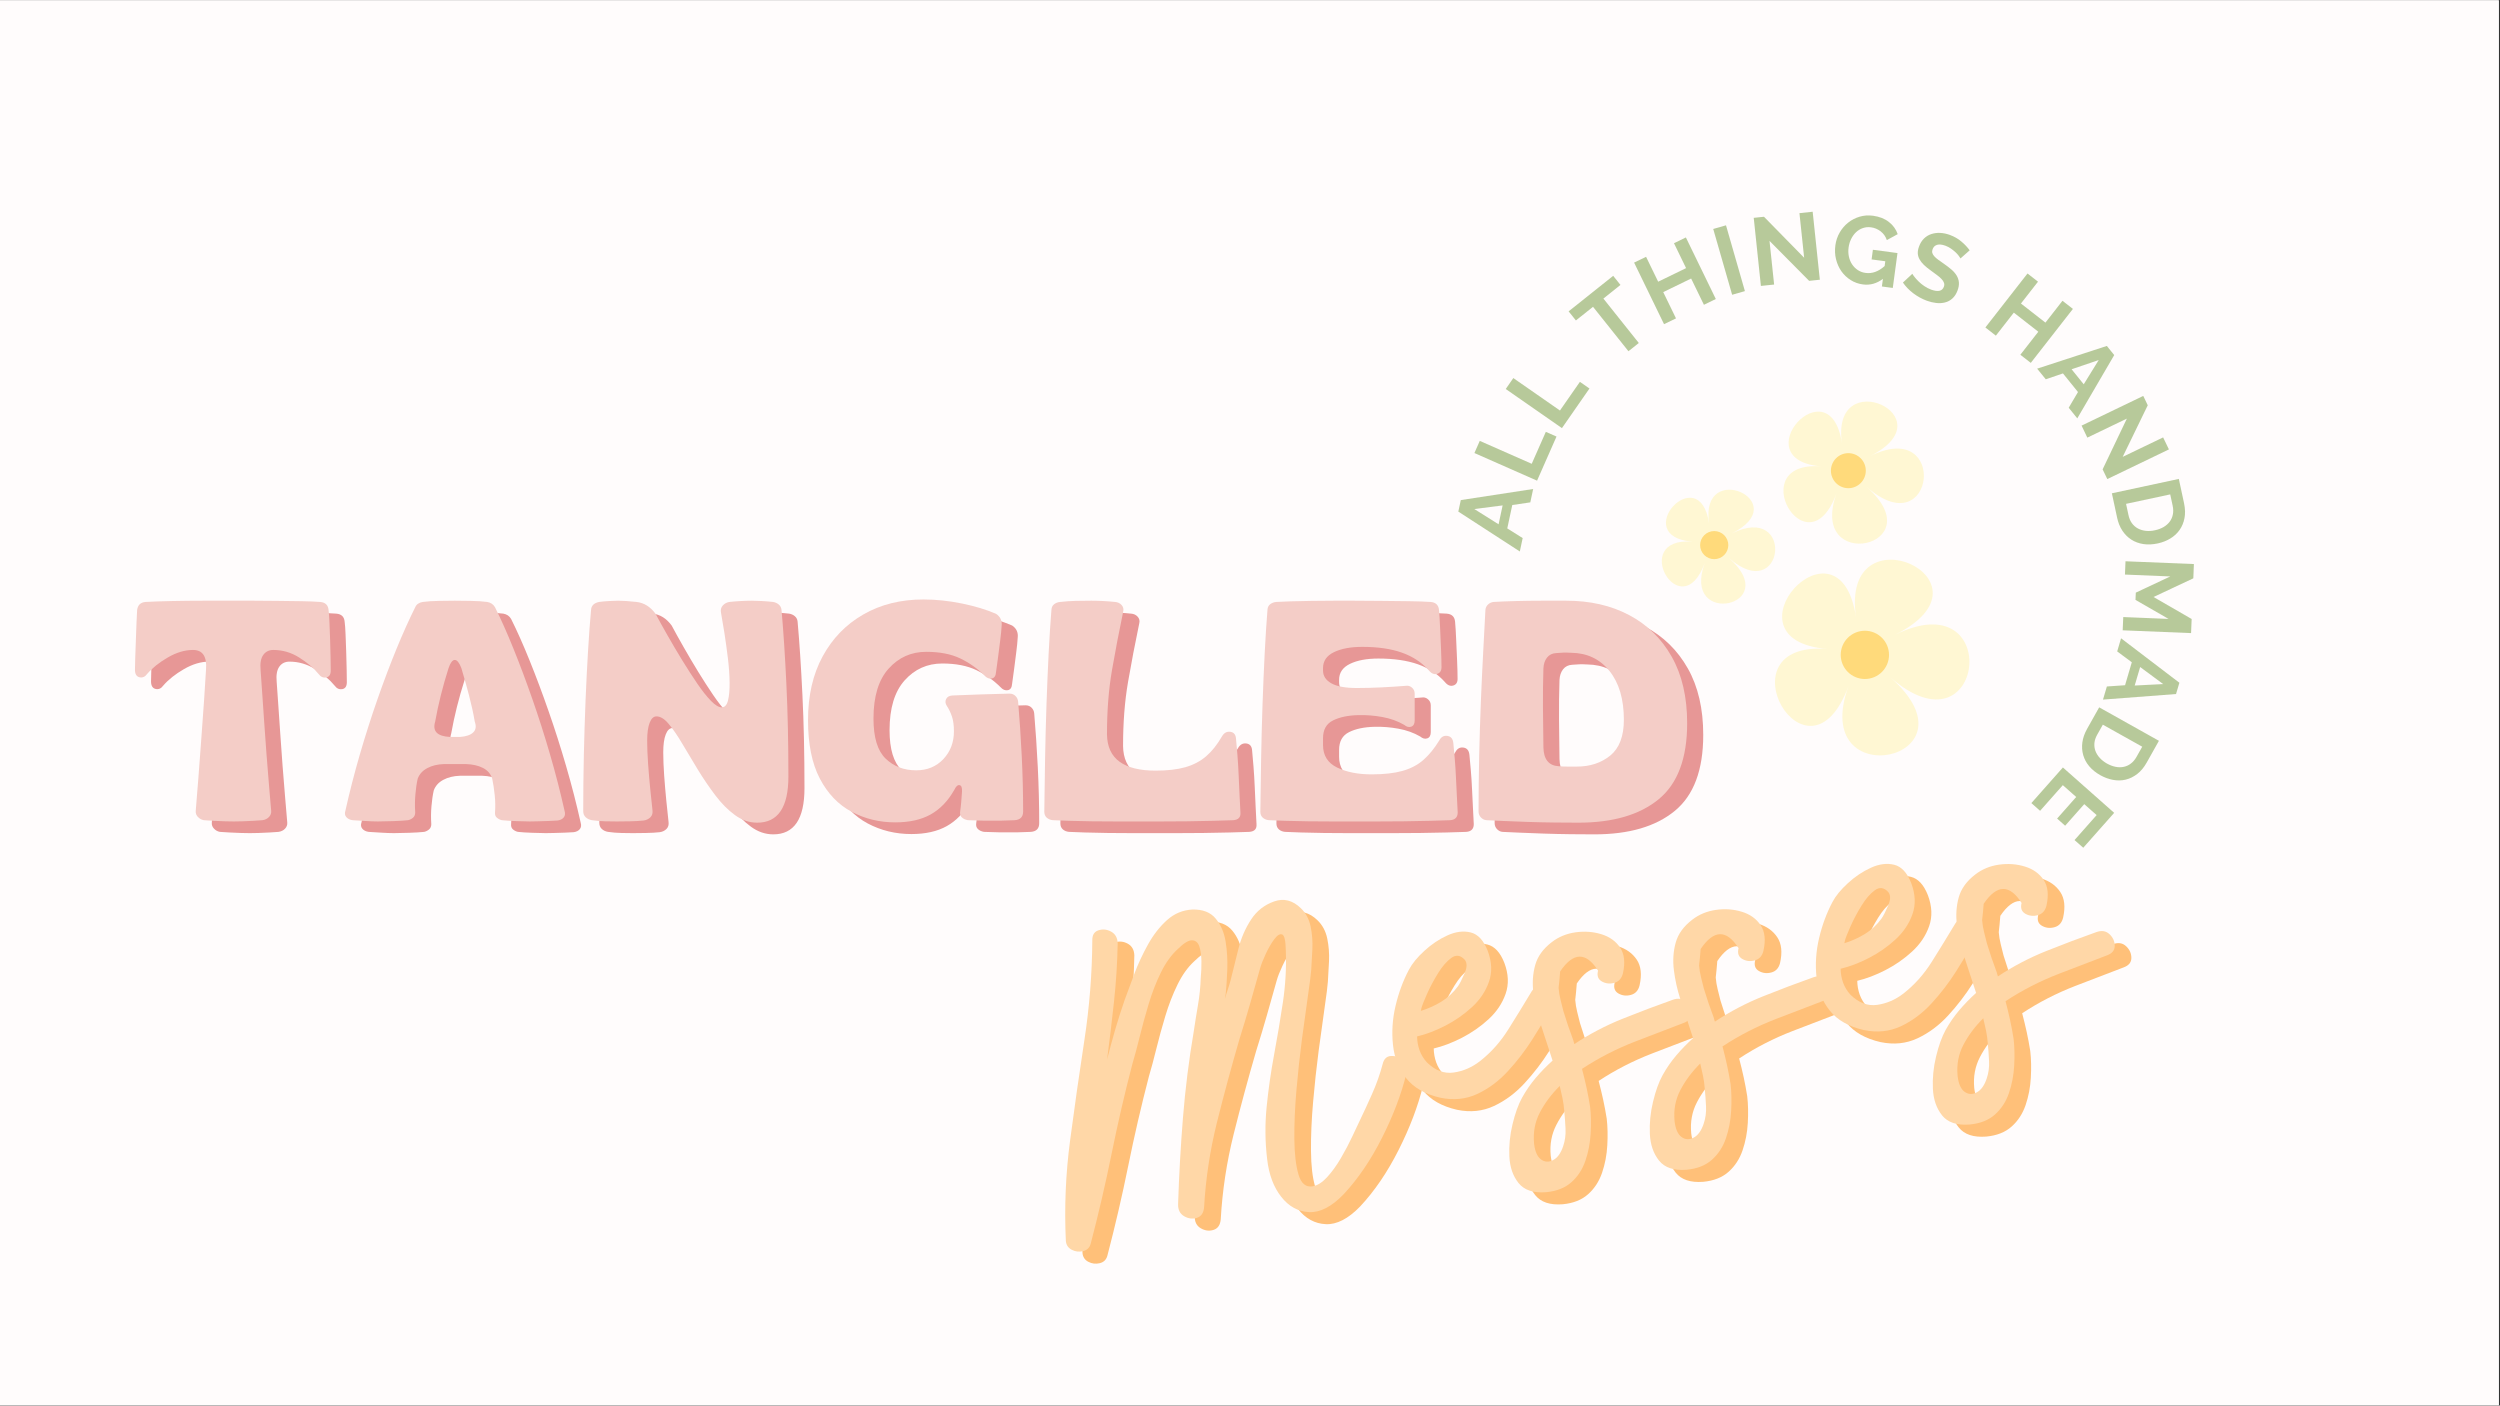 <svg version="1.0" preserveAspectRatio="xMidYMid meet" height="768" viewBox="0 0 1024.5 576" zoomAndPan="magnify" width="1366" xmlns:xlink="http://www.w3.org/1999/xlink" xmlns="http://www.w3.org/2000/svg"><rect x="0" y="0" width="1024.5" height="576" fill="#333333" stroke="none"/><defs><filter id="5185d9bca1" height="100%" width="100%" y="0%" x="0%"><feColorMatrix color-interpolation-filters="sRGB" values="0 0 0 0 1 0 0 0 0 1 0 0 0 0 1 0 0 0 1 0"></feColorMatrix></filter><g></g><clipPath id="0a9426bf3b"><path clip-rule="nonzero" d="M 0 0.141 L 1024 0.141 L 1024 575.859 L 0 575.859 Z M 0 0.141"></path></clipPath><mask id="272199bdb8"><g filter="url(#5185d9bca1)"><rect fill-opacity="0.7" height="691.2" y="-57.6" fill="#000000" width="1229.4" x="-102.45"></rect></g></mask><clipPath id="267026e3c7"><rect height="339" y="0" width="388" x="0"></rect></clipPath></defs><g clip-path="url(#0a9426bf3b)"><path fill-rule="nonzero" fill-opacity="1" d="M 0 0.141 L 1024 0.141 L 1024 575.859 L 0 575.859 Z M 0 0.141" fill="#ffffff"></path><path fill-rule="nonzero" fill-opacity="1" d="M 0 0.141 L 1024 0.141 L 1024 575.859 L 0 575.859 Z M 0 0.141" fill="#fffcfc"></path></g><g fill-opacity="1" fill="#ffc079"><g transform="translate(462.43, 504.46)"><g><path d="M 110.969 -63.344 C 111.469 -65.551 112.633 -66.695 114.469 -66.781 C 116.312 -66.863 117.977 -66.207 119.469 -64.812 C 120.969 -63.426 121.391 -61.68 120.734 -59.578 C 118.672 -51.148 115.344 -42.379 110.75 -33.266 C 106.164 -24.148 100.906 -16.414 94.969 -10.062 C 90.082 -5.008 85.383 -2.586 80.875 -2.797 C 76.375 -3.004 72.562 -5.094 69.438 -9.062 C 66.312 -13.039 64.391 -18.176 63.672 -24.469 C 62.816 -31.57 62.742 -38.695 63.453 -45.844 C 64.16 -52.988 65.18 -60.148 66.516 -67.328 C 67.859 -74.516 69.062 -81.672 70.125 -88.797 C 71.188 -95.93 71.582 -103.031 71.312 -110.094 C 71.238 -114.062 70.742 -116.223 69.828 -116.578 C 68.922 -116.93 67.852 -116.297 66.625 -114.672 C 65.406 -113.055 64.238 -111.055 63.125 -108.672 C 62.008 -106.297 61.223 -104.285 60.766 -102.641 C 59.41 -97.754 58.047 -92.926 56.672 -88.156 C 55.305 -83.383 53.867 -78.602 52.359 -73.812 C 49.055 -62.477 45.973 -51.078 43.109 -39.609 C 40.254 -28.141 38.492 -16.523 37.828 -4.766 C 37.629 -2.461 36.648 -1.023 34.891 -0.453 C 33.129 0.109 31.383 -0.109 29.656 -1.109 C 27.938 -2.109 27.109 -3.758 27.172 -6.062 C 27.555 -17.914 28.223 -29.742 29.172 -41.547 C 30.129 -53.359 31.598 -65.098 33.578 -76.766 C 34.117 -80.41 34.703 -84.062 35.328 -87.719 C 35.953 -91.375 36.328 -95.055 36.453 -98.766 C 36.672 -100.93 36.766 -103.219 36.734 -105.625 C 36.703 -108.039 36.414 -110.055 35.875 -111.672 C 35.332 -113.297 34.344 -114.133 32.906 -114.188 C 31.477 -114.25 29.477 -113.008 26.906 -110.469 C 24.301 -108.062 22.035 -104.891 20.109 -100.953 C 18.18 -97.023 16.52 -92.742 15.125 -88.109 C 13.727 -83.473 12.492 -78.973 11.422 -74.609 C 10.348 -70.254 9.344 -66.516 8.406 -63.391 C 5.238 -51.223 2.406 -38.969 -0.094 -26.625 C -2.602 -14.281 -5.445 -2.035 -8.625 10.109 C -9.062 11.754 -10.098 12.781 -11.734 13.188 C -13.379 13.594 -14.938 13.41 -16.406 12.641 C -17.883 11.879 -18.691 10.656 -18.828 8.969 C -19.473 -4.844 -18.891 -18.57 -17.078 -32.219 C -15.273 -45.875 -13.332 -59.508 -11.25 -73.125 C -9.164 -86.75 -8.078 -100.395 -7.984 -114.062 C -8.055 -116.312 -7.211 -117.719 -5.453 -118.281 C -3.703 -118.852 -1.973 -118.672 -0.266 -117.734 C 1.441 -116.797 2.336 -115.203 2.422 -112.953 C 2.273 -104.961 1.77 -96.988 0.906 -89.031 C 0.051 -81.082 -0.891 -73.191 -1.922 -65.359 C -0.867 -69.504 0.25 -73.625 1.438 -77.719 C 2.633 -81.82 3.914 -85.832 5.281 -89.75 C 6.363 -92.758 7.676 -96.305 9.219 -100.391 C 10.758 -104.473 12.633 -108.504 14.844 -112.484 C 17.062 -116.461 19.66 -119.789 22.641 -122.469 C 25.629 -125.145 29.094 -126.586 33.031 -126.797 C 37.281 -126.898 40.461 -125.66 42.578 -123.078 C 44.703 -120.504 46.062 -117.348 46.656 -113.609 C 47.258 -109.879 47.484 -106.047 47.328 -102.109 C 47.18 -98.18 46.961 -94.844 46.672 -92.094 C 46.586 -91.789 46.531 -91.492 46.5 -91.203 C 46.477 -90.922 46.43 -90.566 46.359 -90.141 C 46.711 -91.461 47.109 -92.758 47.547 -94.031 C 47.984 -95.312 48.379 -96.625 48.734 -97.969 C 49.773 -102.113 50.832 -106.367 51.906 -110.734 C 52.988 -115.098 54.727 -119.102 57.125 -122.75 C 59.414 -126.25 62.547 -128.703 66.516 -130.109 C 70.484 -131.523 74.148 -130.586 77.516 -127.297 C 79.535 -125.336 80.859 -122.848 81.484 -119.828 C 82.109 -116.805 82.348 -113.719 82.203 -110.562 C 82.066 -107.414 81.91 -104.617 81.734 -102.172 C 81.609 -100.305 81.172 -96.82 80.422 -91.719 C 79.68 -86.625 78.859 -80.664 77.953 -73.844 C 77.055 -67.02 76.297 -60.004 75.672 -52.797 C 75.047 -45.598 74.758 -38.945 74.812 -32.844 C 74.863 -26.738 75.43 -21.852 76.516 -18.188 C 77.598 -14.52 79.52 -12.91 82.281 -13.359 C 84.227 -13.672 86.203 -14.91 88.203 -17.078 C 90.203 -19.242 92.094 -21.852 93.875 -24.906 C 95.664 -27.969 97.223 -30.922 98.547 -33.766 C 99.867 -36.609 100.898 -38.797 101.641 -40.328 C 103.348 -43.867 105.062 -47.586 106.781 -51.484 C 108.508 -55.379 109.906 -59.332 110.969 -63.344 Z M 110.969 -63.344"></path></g></g></g><g fill-opacity="1" fill="#ffc079"><g transform="translate(584.028, 485.03)"><g><path d="M 50.109 -73.234 C 51.211 -75.266 52.648 -76.066 54.422 -75.641 C 56.191 -75.211 57.566 -74.148 58.547 -72.453 C 59.535 -70.766 59.539 -68.988 58.562 -67.125 C 56.344 -63.207 53.758 -58.914 50.812 -54.25 C 47.863 -49.594 44.508 -45.223 40.75 -41.141 C 37 -37.066 32.805 -33.945 28.172 -31.781 C 23.547 -29.625 18.516 -29.109 13.078 -30.234 C 6.879 -31.648 2.234 -34.281 -0.859 -38.125 C -3.961 -41.969 -5.797 -46.539 -6.359 -51.844 C -6.93 -57.156 -6.582 -62.504 -5.312 -67.891 C -4.039 -73.285 -2.203 -78.242 0.203 -82.766 C 1.504 -85.234 3.613 -87.801 6.531 -90.469 C 9.445 -93.145 12.598 -95.25 15.984 -96.781 C 19.367 -98.312 22.539 -98.707 25.5 -97.969 C 28.457 -97.238 30.773 -94.734 32.453 -90.453 C 34.172 -85.891 34.344 -81.656 32.969 -77.75 C 31.602 -73.844 29.281 -70.379 26 -67.359 C 22.719 -64.348 19.07 -61.812 15.062 -59.75 C 11.062 -57.695 7.211 -56.234 3.516 -55.359 C 3.547 -53.367 3.883 -51.469 4.531 -49.656 C 5.188 -47.844 6.195 -46.191 7.562 -44.703 C 10.938 -41.398 14.57 -40.02 18.469 -40.562 C 22.363 -41.113 25.953 -42.656 29.234 -45.188 C 33.785 -48.75 37.672 -53.098 40.891 -58.234 C 44.117 -63.367 47.191 -68.367 50.109 -73.234 Z M 23.016 -86.812 C 21.285 -88.676 19.469 -88.922 17.562 -87.547 C 15.656 -86.172 13.828 -84.062 12.078 -81.219 C 10.328 -78.383 8.82 -75.551 7.562 -72.719 C 6.312 -69.895 5.551 -67.969 5.281 -66.938 C 5.219 -66.488 5.145 -66.117 5.062 -65.828 C 8.031 -66.734 10.836 -68 13.484 -69.625 C 16.141 -71.258 18.398 -73.359 20.266 -75.922 C 20.961 -76.891 21.859 -78.633 22.953 -81.156 C 24.047 -83.688 24.066 -85.57 23.016 -86.812 Z M 23.016 -86.812"></path></g></g></g><g fill-opacity="1" fill="#ffc079"><g transform="translate(642.436, 475.697)"><g><path d="M 49.938 -61.062 C 52.082 -61.82 53.863 -61.535 55.281 -60.203 C 56.707 -58.867 57.426 -57.281 57.438 -55.438 C 57.445 -53.594 56.383 -52.285 54.25 -51.516 C 49.008 -49.535 42.473 -47.031 34.641 -44 C 26.816 -40.977 19.5 -37.223 12.688 -32.734 C 13.375 -30.141 13.992 -27.57 14.547 -25.031 C 15.098 -22.488 15.582 -19.898 16 -17.266 C 16.383 -13.91 16.461 -10.258 16.234 -6.312 C 16.016 -2.375 15.301 1.359 14.094 4.891 C 12.895 8.422 10.988 11.352 8.375 13.688 C 5.77 16.031 2.289 17.406 -2.062 17.812 C -7.25 18.207 -11 16.957 -13.312 14.062 C -15.625 11.164 -16.879 7.531 -17.078 3.156 C -17.285 -1.219 -16.852 -5.617 -15.781 -10.047 C -14.719 -14.484 -13.414 -18.109 -11.875 -20.922 C -10.219 -23.891 -8.344 -26.602 -6.25 -29.062 C -4.156 -31.531 -1.863 -33.883 0.625 -36.125 C 0.352 -36.938 0.078 -37.781 -0.203 -38.656 C -0.492 -39.531 -0.77 -40.375 -1.031 -41.188 C -2.156 -44.57 -3.348 -48.223 -4.609 -52.141 C -5.867 -56.055 -6.742 -60 -7.234 -63.969 C -7.734 -67.945 -7.484 -71.723 -6.484 -75.297 C -5.484 -78.867 -3.211 -82 0.328 -84.688 C 3.109 -86.832 6.336 -88.164 10.016 -88.688 C 13.703 -89.207 17.227 -88.953 20.594 -87.922 C 23.957 -86.898 26.523 -85.07 28.297 -82.438 C 30.066 -79.812 30.453 -76.285 29.453 -71.859 C 28.93 -69.773 27.75 -68.484 25.906 -67.984 C 24.07 -67.484 22.375 -67.676 20.812 -68.562 C 19.25 -69.457 18.734 -70.938 19.266 -73 C 14.316 -80.75 9.141 -80.633 3.734 -72.656 C 3.641 -71.5 3.539 -70.344 3.438 -69.188 C 3.332 -68.039 3.219 -66.957 3.094 -65.938 C 3.227 -64.258 3.492 -62.633 3.891 -61.062 C 4.285 -59.488 4.672 -57.945 5.047 -56.438 C 5.66 -54.406 6.301 -52.41 6.969 -50.453 C 7.645 -48.504 8.352 -46.531 9.094 -44.531 C 9.133 -44.25 9.207 -43.973 9.312 -43.703 C 9.426 -43.441 9.508 -43.172 9.562 -42.891 C 15.727 -47.004 22.348 -50.477 29.422 -53.312 C 36.504 -56.145 43.344 -58.727 49.938 -61.062 Z M 5.406 -15.578 C 5.281 -17.254 5.051 -18.922 4.719 -20.578 C 4.383 -22.234 4 -23.953 3.562 -25.734 C 0.133 -22.328 -2.582 -18.688 -4.594 -14.812 C -6.613 -10.945 -7.398 -6.703 -6.953 -2.078 C -6.578 1.129 -5.625 3.285 -4.094 4.391 C -2.57 5.492 -0.926 5.582 0.844 4.656 C 2.625 3.738 3.992 1.852 4.953 -1 C 5.734 -3.258 6.062 -5.66 5.938 -8.203 C 5.812 -10.742 5.633 -13.203 5.406 -15.578 Z M 5.406 -15.578"></path></g></g></g><g fill-opacity="1" fill="#ffc079"><g transform="translate(700.014, 466.496)"><g><path d="M 49.938 -61.062 C 52.082 -61.82 53.863 -61.535 55.281 -60.203 C 56.707 -58.867 57.426 -57.281 57.438 -55.438 C 57.445 -53.594 56.383 -52.285 54.25 -51.516 C 49.008 -49.535 42.473 -47.031 34.641 -44 C 26.816 -40.977 19.5 -37.223 12.688 -32.734 C 13.375 -30.141 13.992 -27.57 14.547 -25.031 C 15.098 -22.488 15.582 -19.898 16 -17.266 C 16.383 -13.91 16.461 -10.258 16.234 -6.312 C 16.016 -2.375 15.301 1.359 14.094 4.891 C 12.895 8.422 10.988 11.352 8.375 13.688 C 5.77 16.031 2.289 17.406 -2.062 17.812 C -7.25 18.207 -11 16.957 -13.312 14.062 C -15.625 11.164 -16.879 7.531 -17.078 3.156 C -17.285 -1.219 -16.852 -5.617 -15.781 -10.047 C -14.719 -14.484 -13.414 -18.109 -11.875 -20.922 C -10.219 -23.891 -8.344 -26.602 -6.25 -29.062 C -4.156 -31.531 -1.863 -33.883 0.625 -36.125 C 0.352 -36.938 0.078 -37.781 -0.203 -38.656 C -0.492 -39.531 -0.77 -40.375 -1.031 -41.188 C -2.156 -44.57 -3.348 -48.223 -4.609 -52.141 C -5.867 -56.055 -6.742 -60 -7.234 -63.969 C -7.734 -67.945 -7.484 -71.723 -6.484 -75.297 C -5.484 -78.867 -3.211 -82 0.328 -84.688 C 3.109 -86.832 6.336 -88.164 10.016 -88.688 C 13.703 -89.207 17.227 -88.953 20.594 -87.922 C 23.957 -86.898 26.523 -85.07 28.297 -82.438 C 30.066 -79.812 30.453 -76.285 29.453 -71.859 C 28.93 -69.773 27.75 -68.484 25.906 -67.984 C 24.07 -67.484 22.375 -67.676 20.812 -68.562 C 19.25 -69.457 18.734 -70.938 19.266 -73 C 14.316 -80.75 9.141 -80.633 3.734 -72.656 C 3.641 -71.5 3.539 -70.344 3.438 -69.188 C 3.332 -68.039 3.219 -66.957 3.094 -65.938 C 3.227 -64.258 3.492 -62.633 3.891 -61.062 C 4.285 -59.488 4.672 -57.945 5.047 -56.438 C 5.66 -54.406 6.301 -52.41 6.969 -50.453 C 7.645 -48.504 8.352 -46.531 9.094 -44.531 C 9.133 -44.25 9.207 -43.973 9.312 -43.703 C 9.426 -43.441 9.508 -43.172 9.562 -42.891 C 15.727 -47.004 22.348 -50.477 29.422 -53.312 C 36.504 -56.145 43.344 -58.727 49.938 -61.062 Z M 5.406 -15.578 C 5.281 -17.254 5.051 -18.922 4.719 -20.578 C 4.383 -22.234 4 -23.953 3.562 -25.734 C 0.133 -22.328 -2.582 -18.688 -4.594 -14.812 C -6.613 -10.945 -7.398 -6.703 -6.953 -2.078 C -6.578 1.129 -5.625 3.285 -4.094 4.391 C -2.57 5.492 -0.926 5.582 0.844 4.656 C 2.625 3.738 3.992 1.852 4.953 -1 C 5.734 -3.258 6.062 -5.66 5.938 -8.203 C 5.812 -10.742 5.633 -13.203 5.406 -15.578 Z M 5.406 -15.578"></path></g></g></g><g fill-opacity="1" fill="#ffc079"><g transform="translate(757.591, 457.296)"><g><path d="M 50.109 -73.234 C 51.211 -75.266 52.648 -76.066 54.422 -75.641 C 56.191 -75.211 57.566 -74.148 58.547 -72.453 C 59.535 -70.766 59.539 -68.988 58.562 -67.125 C 56.344 -63.207 53.758 -58.914 50.812 -54.25 C 47.863 -49.594 44.508 -45.223 40.75 -41.141 C 37 -37.066 32.805 -33.945 28.172 -31.781 C 23.547 -29.625 18.516 -29.109 13.078 -30.234 C 6.879 -31.648 2.234 -34.281 -0.859 -38.125 C -3.961 -41.969 -5.797 -46.539 -6.359 -51.844 C -6.93 -57.156 -6.582 -62.504 -5.312 -67.891 C -4.039 -73.285 -2.203 -78.242 0.203 -82.766 C 1.504 -85.234 3.613 -87.801 6.531 -90.469 C 9.445 -93.145 12.598 -95.25 15.984 -96.781 C 19.367 -98.312 22.539 -98.707 25.5 -97.969 C 28.457 -97.238 30.773 -94.734 32.453 -90.453 C 34.172 -85.891 34.344 -81.656 32.969 -77.75 C 31.602 -73.844 29.281 -70.379 26 -67.359 C 22.719 -64.348 19.07 -61.812 15.062 -59.75 C 11.062 -57.695 7.211 -56.234 3.516 -55.359 C 3.547 -53.367 3.883 -51.469 4.531 -49.656 C 5.188 -47.844 6.195 -46.191 7.562 -44.703 C 10.938 -41.398 14.57 -40.02 18.469 -40.562 C 22.363 -41.113 25.953 -42.656 29.234 -45.188 C 33.785 -48.75 37.672 -53.098 40.891 -58.234 C 44.117 -63.367 47.191 -68.367 50.109 -73.234 Z M 23.016 -86.812 C 21.285 -88.676 19.469 -88.922 17.562 -87.547 C 15.656 -86.172 13.828 -84.062 12.078 -81.219 C 10.328 -78.383 8.82 -75.551 7.562 -72.719 C 6.312 -69.895 5.551 -67.969 5.281 -66.938 C 5.219 -66.488 5.145 -66.117 5.062 -65.828 C 8.031 -66.734 10.836 -68 13.484 -69.625 C 16.141 -71.258 18.398 -73.359 20.266 -75.922 C 20.961 -76.891 21.859 -78.633 22.953 -81.156 C 24.047 -83.688 24.066 -85.57 23.016 -86.812 Z M 23.016 -86.812"></path></g></g></g><g fill-opacity="1" fill="#ffc079"><g transform="translate(815.999, 447.963)"><g><path d="M 49.938 -61.062 C 52.082 -61.82 53.863 -61.535 55.281 -60.203 C 56.707 -58.867 57.426 -57.281 57.438 -55.438 C 57.445 -53.594 56.383 -52.285 54.25 -51.516 C 49.008 -49.535 42.473 -47.031 34.641 -44 C 26.816 -40.977 19.5 -37.223 12.688 -32.734 C 13.375 -30.141 13.992 -27.57 14.547 -25.031 C 15.098 -22.488 15.582 -19.898 16 -17.266 C 16.383 -13.91 16.461 -10.258 16.234 -6.312 C 16.016 -2.375 15.301 1.359 14.094 4.891 C 12.895 8.422 10.988 11.352 8.375 13.688 C 5.77 16.031 2.289 17.406 -2.062 17.812 C -7.25 18.207 -11 16.957 -13.312 14.062 C -15.625 11.164 -16.879 7.531 -17.078 3.156 C -17.285 -1.219 -16.852 -5.617 -15.781 -10.047 C -14.719 -14.484 -13.414 -18.109 -11.875 -20.922 C -10.219 -23.891 -8.344 -26.602 -6.25 -29.062 C -4.156 -31.531 -1.863 -33.883 0.625 -36.125 C 0.352 -36.938 0.078 -37.781 -0.203 -38.656 C -0.492 -39.531 -0.77 -40.375 -1.031 -41.188 C -2.156 -44.57 -3.348 -48.223 -4.609 -52.141 C -5.867 -56.055 -6.742 -60 -7.234 -63.969 C -7.734 -67.945 -7.484 -71.723 -6.484 -75.297 C -5.484 -78.867 -3.211 -82 0.328 -84.688 C 3.109 -86.832 6.336 -88.164 10.016 -88.688 C 13.703 -89.207 17.227 -88.953 20.594 -87.922 C 23.957 -86.898 26.523 -85.07 28.297 -82.438 C 30.066 -79.812 30.453 -76.285 29.453 -71.859 C 28.93 -69.773 27.75 -68.484 25.906 -67.984 C 24.07 -67.484 22.375 -67.676 20.812 -68.562 C 19.25 -69.457 18.734 -70.938 19.266 -73 C 14.316 -80.75 9.141 -80.633 3.734 -72.656 C 3.641 -71.5 3.539 -70.344 3.438 -69.188 C 3.332 -68.039 3.219 -66.957 3.094 -65.938 C 3.227 -64.258 3.492 -62.633 3.891 -61.062 C 4.285 -59.488 4.672 -57.945 5.047 -56.438 C 5.66 -54.406 6.301 -52.41 6.969 -50.453 C 7.645 -48.504 8.352 -46.531 9.094 -44.531 C 9.133 -44.25 9.207 -43.973 9.312 -43.703 C 9.426 -43.441 9.508 -43.172 9.562 -42.891 C 15.727 -47.004 22.348 -50.477 29.422 -53.312 C 36.504 -56.145 43.344 -58.727 49.938 -61.062 Z M 5.406 -15.578 C 5.281 -17.254 5.051 -18.922 4.719 -20.578 C 4.383 -22.234 4 -23.953 3.562 -25.734 C 0.133 -22.328 -2.582 -18.688 -4.594 -14.812 C -6.613 -10.945 -7.398 -6.703 -6.953 -2.078 C -6.578 1.129 -5.625 3.285 -4.094 4.391 C -2.57 5.492 -0.926 5.582 0.844 4.656 C 2.625 3.738 3.992 1.852 4.953 -1 C 5.734 -3.258 6.062 -5.66 5.938 -8.203 C 5.812 -10.742 5.633 -13.203 5.406 -15.578 Z M 5.406 -15.578"></path></g></g></g><g fill-opacity="1" fill="#ffd7a7"><g transform="translate(455.61, 499.519)"><g><path d="M 110.969 -63.344 C 111.469 -65.551 112.633 -66.695 114.469 -66.781 C 116.312 -66.863 117.977 -66.207 119.469 -64.812 C 120.969 -63.426 121.391 -61.68 120.734 -59.578 C 118.672 -51.148 115.344 -42.379 110.75 -33.266 C 106.164 -24.148 100.906 -16.414 94.969 -10.062 C 90.082 -5.008 85.383 -2.586 80.875 -2.797 C 76.375 -3.004 72.562 -5.094 69.438 -9.062 C 66.312 -13.039 64.391 -18.176 63.672 -24.469 C 62.816 -31.57 62.742 -38.695 63.453 -45.844 C 64.16 -52.988 65.18 -60.148 66.516 -67.328 C 67.859 -74.516 69.062 -81.672 70.125 -88.797 C 71.188 -95.93 71.582 -103.031 71.312 -110.094 C 71.238 -114.062 70.742 -116.223 69.828 -116.578 C 68.922 -116.93 67.852 -116.297 66.625 -114.672 C 65.406 -113.055 64.238 -111.055 63.125 -108.672 C 62.008 -106.297 61.223 -104.285 60.766 -102.641 C 59.41 -97.754 58.047 -92.926 56.672 -88.156 C 55.305 -83.383 53.867 -78.602 52.359 -73.812 C 49.055 -62.477 45.973 -51.078 43.109 -39.609 C 40.254 -28.141 38.492 -16.523 37.828 -4.766 C 37.629 -2.461 36.648 -1.023 34.891 -0.453 C 33.129 0.109 31.383 -0.109 29.656 -1.109 C 27.938 -2.109 27.109 -3.758 27.172 -6.062 C 27.555 -17.914 28.223 -29.742 29.172 -41.547 C 30.129 -53.359 31.598 -65.098 33.578 -76.766 C 34.117 -80.41 34.703 -84.062 35.328 -87.719 C 35.953 -91.375 36.328 -95.055 36.453 -98.766 C 36.672 -100.93 36.766 -103.219 36.734 -105.625 C 36.703 -108.039 36.414 -110.055 35.875 -111.672 C 35.332 -113.297 34.344 -114.133 32.906 -114.188 C 31.477 -114.25 29.477 -113.008 26.906 -110.469 C 24.301 -108.062 22.035 -104.891 20.109 -100.953 C 18.18 -97.023 16.52 -92.742 15.125 -88.109 C 13.727 -83.473 12.492 -78.973 11.422 -74.609 C 10.348 -70.254 9.344 -66.516 8.406 -63.391 C 5.238 -51.223 2.406 -38.969 -0.094 -26.625 C -2.602 -14.281 -5.445 -2.035 -8.625 10.109 C -9.062 11.754 -10.098 12.781 -11.734 13.188 C -13.379 13.594 -14.938 13.41 -16.406 12.641 C -17.883 11.879 -18.691 10.656 -18.828 8.969 C -19.473 -4.844 -18.891 -18.57 -17.078 -32.219 C -15.273 -45.875 -13.332 -59.508 -11.25 -73.125 C -9.164 -86.75 -8.078 -100.395 -7.984 -114.062 C -8.055 -116.312 -7.211 -117.719 -5.453 -118.281 C -3.703 -118.852 -1.973 -118.672 -0.266 -117.734 C 1.441 -116.797 2.336 -115.203 2.422 -112.953 C 2.273 -104.961 1.77 -96.988 0.906 -89.031 C 0.051 -81.082 -0.891 -73.191 -1.922 -65.359 C -0.867 -69.504 0.25 -73.625 1.438 -77.719 C 2.633 -81.82 3.914 -85.832 5.281 -89.75 C 6.363 -92.758 7.676 -96.305 9.219 -100.391 C 10.758 -104.473 12.633 -108.504 14.844 -112.484 C 17.062 -116.461 19.66 -119.789 22.641 -122.469 C 25.629 -125.145 29.094 -126.586 33.031 -126.797 C 37.281 -126.898 40.461 -125.66 42.578 -123.078 C 44.703 -120.504 46.062 -117.348 46.656 -113.609 C 47.258 -109.879 47.484 -106.047 47.328 -102.109 C 47.18 -98.18 46.961 -94.844 46.672 -92.094 C 46.586 -91.789 46.531 -91.492 46.5 -91.203 C 46.477 -90.922 46.43 -90.566 46.359 -90.141 C 46.711 -91.461 47.109 -92.758 47.547 -94.031 C 47.984 -95.312 48.379 -96.625 48.734 -97.969 C 49.773 -102.113 50.832 -106.367 51.906 -110.734 C 52.988 -115.098 54.727 -119.102 57.125 -122.75 C 59.414 -126.25 62.547 -128.703 66.516 -130.109 C 70.484 -131.523 74.148 -130.586 77.516 -127.297 C 79.535 -125.336 80.859 -122.848 81.484 -119.828 C 82.109 -116.805 82.348 -113.719 82.203 -110.562 C 82.066 -107.414 81.91 -104.617 81.734 -102.172 C 81.609 -100.305 81.172 -96.82 80.422 -91.719 C 79.68 -86.625 78.859 -80.664 77.953 -73.844 C 77.055 -67.02 76.297 -60.004 75.672 -52.797 C 75.047 -45.598 74.758 -38.945 74.812 -32.844 C 74.863 -26.738 75.43 -21.852 76.516 -18.188 C 77.598 -14.52 79.52 -12.91 82.281 -13.359 C 84.227 -13.672 86.203 -14.91 88.203 -17.078 C 90.203 -19.242 92.094 -21.852 93.875 -24.906 C 95.664 -27.969 97.223 -30.922 98.547 -33.766 C 99.867 -36.609 100.898 -38.797 101.641 -40.328 C 103.348 -43.867 105.062 -47.586 106.781 -51.484 C 108.508 -55.379 109.906 -59.332 110.969 -63.344 Z M 110.969 -63.344"></path></g></g></g><g fill-opacity="1" fill="#ffd7a7"><g transform="translate(577.208, 480.089)"><g><path d="M 50.109 -73.234 C 51.211 -75.266 52.648 -76.066 54.422 -75.641 C 56.191 -75.211 57.566 -74.148 58.547 -72.453 C 59.535 -70.766 59.539 -68.988 58.562 -67.125 C 56.344 -63.207 53.758 -58.914 50.812 -54.25 C 47.863 -49.594 44.508 -45.223 40.75 -41.141 C 37 -37.066 32.805 -33.945 28.172 -31.781 C 23.547 -29.625 18.516 -29.109 13.078 -30.234 C 6.879 -31.648 2.234 -34.281 -0.859 -38.125 C -3.961 -41.969 -5.797 -46.539 -6.359 -51.844 C -6.93 -57.156 -6.582 -62.504 -5.312 -67.891 C -4.039 -73.285 -2.203 -78.242 0.203 -82.766 C 1.504 -85.234 3.613 -87.801 6.531 -90.469 C 9.445 -93.145 12.598 -95.25 15.984 -96.781 C 19.367 -98.312 22.539 -98.707 25.5 -97.969 C 28.457 -97.238 30.773 -94.734 32.453 -90.453 C 34.172 -85.891 34.344 -81.656 32.969 -77.75 C 31.602 -73.844 29.281 -70.379 26 -67.359 C 22.719 -64.348 19.07 -61.812 15.062 -59.75 C 11.062 -57.695 7.211 -56.234 3.516 -55.359 C 3.547 -53.367 3.883 -51.469 4.531 -49.656 C 5.188 -47.844 6.195 -46.191 7.562 -44.703 C 10.938 -41.398 14.57 -40.02 18.469 -40.562 C 22.363 -41.113 25.953 -42.656 29.234 -45.188 C 33.785 -48.75 37.672 -53.098 40.891 -58.234 C 44.117 -63.367 47.191 -68.367 50.109 -73.234 Z M 23.016 -86.812 C 21.285 -88.676 19.469 -88.922 17.562 -87.547 C 15.656 -86.172 13.828 -84.062 12.078 -81.219 C 10.328 -78.383 8.82 -75.551 7.562 -72.719 C 6.312 -69.895 5.551 -67.969 5.281 -66.938 C 5.219 -66.488 5.145 -66.117 5.062 -65.828 C 8.031 -66.734 10.836 -68 13.484 -69.625 C 16.141 -71.258 18.398 -73.359 20.266 -75.922 C 20.961 -76.891 21.859 -78.633 22.953 -81.156 C 24.047 -83.688 24.066 -85.57 23.016 -86.812 Z M 23.016 -86.812"></path></g></g></g><g fill-opacity="1" fill="#ffd7a7"><g transform="translate(635.617, 470.756)"><g><path d="M 49.938 -61.062 C 52.082 -61.82 53.863 -61.535 55.281 -60.203 C 56.707 -58.867 57.426 -57.281 57.438 -55.438 C 57.445 -53.594 56.383 -52.285 54.25 -51.516 C 49.008 -49.535 42.473 -47.031 34.641 -44 C 26.816 -40.977 19.5 -37.223 12.688 -32.734 C 13.375 -30.141 13.992 -27.57 14.547 -25.031 C 15.098 -22.488 15.582 -19.898 16 -17.266 C 16.383 -13.91 16.461 -10.258 16.234 -6.312 C 16.016 -2.375 15.301 1.359 14.094 4.891 C 12.895 8.422 10.988 11.352 8.375 13.688 C 5.77 16.031 2.289 17.406 -2.062 17.812 C -7.25 18.207 -11 16.957 -13.312 14.062 C -15.625 11.164 -16.879 7.531 -17.078 3.156 C -17.285 -1.219 -16.852 -5.617 -15.781 -10.047 C -14.719 -14.484 -13.414 -18.109 -11.875 -20.922 C -10.219 -23.891 -8.344 -26.602 -6.25 -29.062 C -4.156 -31.531 -1.863 -33.883 0.625 -36.125 C 0.352 -36.938 0.078 -37.781 -0.203 -38.656 C -0.492 -39.531 -0.77 -40.375 -1.031 -41.188 C -2.156 -44.57 -3.348 -48.223 -4.609 -52.141 C -5.867 -56.055 -6.742 -60 -7.234 -63.969 C -7.734 -67.945 -7.484 -71.723 -6.484 -75.297 C -5.484 -78.867 -3.211 -82 0.328 -84.688 C 3.109 -86.832 6.336 -88.164 10.016 -88.688 C 13.703 -89.207 17.227 -88.953 20.594 -87.922 C 23.957 -86.898 26.523 -85.07 28.297 -82.438 C 30.066 -79.812 30.453 -76.285 29.453 -71.859 C 28.93 -69.773 27.75 -68.484 25.906 -67.984 C 24.07 -67.484 22.375 -67.676 20.812 -68.562 C 19.25 -69.457 18.734 -70.938 19.266 -73 C 14.316 -80.75 9.141 -80.633 3.734 -72.656 C 3.641 -71.5 3.539 -70.344 3.438 -69.188 C 3.332 -68.039 3.219 -66.957 3.094 -65.938 C 3.227 -64.258 3.492 -62.633 3.891 -61.062 C 4.285 -59.488 4.672 -57.945 5.047 -56.438 C 5.66 -54.406 6.301 -52.41 6.969 -50.453 C 7.645 -48.504 8.352 -46.531 9.094 -44.531 C 9.133 -44.25 9.207 -43.973 9.312 -43.703 C 9.426 -43.441 9.508 -43.172 9.562 -42.891 C 15.727 -47.004 22.348 -50.477 29.422 -53.312 C 36.504 -56.145 43.344 -58.727 49.938 -61.062 Z M 5.406 -15.578 C 5.281 -17.254 5.051 -18.922 4.719 -20.578 C 4.383 -22.234 4 -23.953 3.562 -25.734 C 0.133 -22.328 -2.582 -18.688 -4.594 -14.812 C -6.613 -10.945 -7.398 -6.703 -6.953 -2.078 C -6.578 1.129 -5.625 3.285 -4.094 4.391 C -2.57 5.492 -0.926 5.582 0.844 4.656 C 2.625 3.738 3.992 1.852 4.953 -1 C 5.734 -3.258 6.062 -5.66 5.938 -8.203 C 5.812 -10.742 5.633 -13.203 5.406 -15.578 Z M 5.406 -15.578"></path></g></g></g><g fill-opacity="1" fill="#ffd7a7"><g transform="translate(693.194, 461.556)"><g><path d="M 49.938 -61.062 C 52.082 -61.82 53.863 -61.535 55.281 -60.203 C 56.707 -58.867 57.426 -57.281 57.438 -55.438 C 57.445 -53.594 56.383 -52.285 54.25 -51.516 C 49.008 -49.535 42.473 -47.031 34.641 -44 C 26.816 -40.977 19.5 -37.223 12.688 -32.734 C 13.375 -30.141 13.992 -27.57 14.547 -25.031 C 15.098 -22.488 15.582 -19.898 16 -17.266 C 16.383 -13.91 16.461 -10.258 16.234 -6.312 C 16.016 -2.375 15.301 1.359 14.094 4.891 C 12.895 8.422 10.988 11.352 8.375 13.688 C 5.77 16.031 2.289 17.406 -2.062 17.812 C -7.25 18.207 -11 16.957 -13.312 14.062 C -15.625 11.164 -16.879 7.531 -17.078 3.156 C -17.285 -1.219 -16.852 -5.617 -15.781 -10.047 C -14.719 -14.484 -13.414 -18.109 -11.875 -20.922 C -10.219 -23.891 -8.344 -26.602 -6.25 -29.062 C -4.156 -31.531 -1.863 -33.883 0.625 -36.125 C 0.352 -36.938 0.078 -37.781 -0.203 -38.656 C -0.492 -39.531 -0.77 -40.375 -1.031 -41.188 C -2.156 -44.57 -3.348 -48.223 -4.609 -52.141 C -5.867 -56.055 -6.742 -60 -7.234 -63.969 C -7.734 -67.945 -7.484 -71.723 -6.484 -75.297 C -5.484 -78.867 -3.211 -82 0.328 -84.688 C 3.109 -86.832 6.336 -88.164 10.016 -88.688 C 13.703 -89.207 17.227 -88.953 20.594 -87.922 C 23.957 -86.898 26.523 -85.07 28.297 -82.438 C 30.066 -79.812 30.453 -76.285 29.453 -71.859 C 28.93 -69.773 27.75 -68.484 25.906 -67.984 C 24.07 -67.484 22.375 -67.676 20.812 -68.562 C 19.25 -69.457 18.734 -70.938 19.266 -73 C 14.316 -80.75 9.141 -80.633 3.734 -72.656 C 3.641 -71.5 3.539 -70.344 3.438 -69.188 C 3.332 -68.039 3.219 -66.957 3.094 -65.938 C 3.227 -64.258 3.492 -62.633 3.891 -61.062 C 4.285 -59.488 4.672 -57.945 5.047 -56.438 C 5.66 -54.406 6.301 -52.41 6.969 -50.453 C 7.645 -48.504 8.352 -46.531 9.094 -44.531 C 9.133 -44.25 9.207 -43.973 9.312 -43.703 C 9.426 -43.441 9.508 -43.172 9.562 -42.891 C 15.727 -47.004 22.348 -50.477 29.422 -53.312 C 36.504 -56.145 43.344 -58.727 49.938 -61.062 Z M 5.406 -15.578 C 5.281 -17.254 5.051 -18.922 4.719 -20.578 C 4.383 -22.234 4 -23.953 3.562 -25.734 C 0.133 -22.328 -2.582 -18.688 -4.594 -14.812 C -6.613 -10.945 -7.398 -6.703 -6.953 -2.078 C -6.578 1.129 -5.625 3.285 -4.094 4.391 C -2.57 5.492 -0.926 5.582 0.844 4.656 C 2.625 3.738 3.992 1.852 4.953 -1 C 5.734 -3.258 6.062 -5.66 5.938 -8.203 C 5.812 -10.742 5.633 -13.203 5.406 -15.578 Z M 5.406 -15.578"></path></g></g></g><g fill-opacity="1" fill="#ffd7a7"><g transform="translate(750.771, 452.356)"><g><path d="M 50.109 -73.234 C 51.211 -75.266 52.648 -76.066 54.422 -75.641 C 56.191 -75.211 57.566 -74.148 58.547 -72.453 C 59.535 -70.766 59.539 -68.988 58.562 -67.125 C 56.344 -63.207 53.758 -58.914 50.812 -54.25 C 47.863 -49.594 44.508 -45.223 40.75 -41.141 C 37 -37.066 32.805 -33.945 28.172 -31.781 C 23.547 -29.625 18.516 -29.109 13.078 -30.234 C 6.879 -31.648 2.234 -34.281 -0.859 -38.125 C -3.961 -41.969 -5.797 -46.539 -6.359 -51.844 C -6.93 -57.156 -6.582 -62.504 -5.312 -67.891 C -4.039 -73.285 -2.203 -78.242 0.203 -82.766 C 1.504 -85.234 3.613 -87.801 6.531 -90.469 C 9.445 -93.145 12.598 -95.25 15.984 -96.781 C 19.367 -98.312 22.539 -98.707 25.5 -97.969 C 28.457 -97.238 30.773 -94.734 32.453 -90.453 C 34.172 -85.891 34.344 -81.656 32.969 -77.75 C 31.602 -73.844 29.281 -70.379 26 -67.359 C 22.719 -64.348 19.07 -61.812 15.062 -59.75 C 11.062 -57.695 7.211 -56.234 3.516 -55.359 C 3.547 -53.367 3.883 -51.469 4.531 -49.656 C 5.188 -47.844 6.195 -46.191 7.562 -44.703 C 10.938 -41.398 14.57 -40.02 18.469 -40.562 C 22.363 -41.113 25.953 -42.656 29.234 -45.188 C 33.785 -48.75 37.672 -53.098 40.891 -58.234 C 44.117 -63.367 47.191 -68.367 50.109 -73.234 Z M 23.016 -86.812 C 21.285 -88.676 19.469 -88.922 17.562 -87.547 C 15.656 -86.172 13.828 -84.062 12.078 -81.219 C 10.328 -78.383 8.82 -75.551 7.562 -72.719 C 6.312 -69.895 5.551 -67.969 5.281 -66.938 C 5.219 -66.488 5.145 -66.117 5.062 -65.828 C 8.031 -66.734 10.836 -68 13.484 -69.625 C 16.141 -71.258 18.398 -73.359 20.266 -75.922 C 20.961 -76.891 21.859 -78.633 22.953 -81.156 C 24.047 -83.688 24.066 -85.57 23.016 -86.812 Z M 23.016 -86.812"></path></g></g></g><g fill-opacity="1" fill="#ffd7a7"><g transform="translate(809.18, 443.023)"><g><path d="M 49.938 -61.062 C 52.082 -61.82 53.863 -61.535 55.281 -60.203 C 56.707 -58.867 57.426 -57.281 57.438 -55.438 C 57.445 -53.594 56.383 -52.285 54.25 -51.516 C 49.008 -49.535 42.473 -47.031 34.641 -44 C 26.816 -40.977 19.5 -37.223 12.688 -32.734 C 13.375 -30.141 13.992 -27.57 14.547 -25.031 C 15.098 -22.488 15.582 -19.898 16 -17.266 C 16.383 -13.91 16.461 -10.258 16.234 -6.312 C 16.016 -2.375 15.301 1.359 14.094 4.891 C 12.895 8.422 10.988 11.352 8.375 13.688 C 5.77 16.031 2.289 17.406 -2.062 17.812 C -7.25 18.207 -11 16.957 -13.312 14.062 C -15.625 11.164 -16.879 7.531 -17.078 3.156 C -17.285 -1.219 -16.852 -5.617 -15.781 -10.047 C -14.719 -14.484 -13.414 -18.109 -11.875 -20.922 C -10.219 -23.891 -8.344 -26.602 -6.25 -29.062 C -4.156 -31.531 -1.863 -33.883 0.625 -36.125 C 0.352 -36.938 0.078 -37.781 -0.203 -38.656 C -0.492 -39.531 -0.77 -40.375 -1.031 -41.188 C -2.156 -44.57 -3.348 -48.223 -4.609 -52.141 C -5.867 -56.055 -6.742 -60 -7.234 -63.969 C -7.734 -67.945 -7.484 -71.723 -6.484 -75.297 C -5.484 -78.867 -3.211 -82 0.328 -84.688 C 3.109 -86.832 6.336 -88.164 10.016 -88.688 C 13.703 -89.207 17.227 -88.953 20.594 -87.922 C 23.957 -86.898 26.523 -85.07 28.297 -82.438 C 30.066 -79.812 30.453 -76.285 29.453 -71.859 C 28.93 -69.773 27.75 -68.484 25.906 -67.984 C 24.07 -67.484 22.375 -67.676 20.812 -68.562 C 19.25 -69.457 18.734 -70.938 19.266 -73 C 14.316 -80.75 9.141 -80.633 3.734 -72.656 C 3.641 -71.5 3.539 -70.344 3.438 -69.188 C 3.332 -68.039 3.219 -66.957 3.094 -65.938 C 3.227 -64.258 3.492 -62.633 3.891 -61.062 C 4.285 -59.488 4.672 -57.945 5.047 -56.438 C 5.66 -54.406 6.301 -52.41 6.969 -50.453 C 7.645 -48.504 8.352 -46.531 9.094 -44.531 C 9.133 -44.25 9.207 -43.973 9.312 -43.703 C 9.426 -43.441 9.508 -43.172 9.562 -42.891 C 15.727 -47.004 22.348 -50.477 29.422 -53.312 C 36.504 -56.145 43.344 -58.727 49.938 -61.062 Z M 5.406 -15.578 C 5.281 -17.254 5.051 -18.922 4.719 -20.578 C 4.383 -22.234 4 -23.953 3.562 -25.734 C 0.133 -22.328 -2.582 -18.688 -4.594 -14.812 C -6.613 -10.945 -7.398 -6.703 -6.953 -2.078 C -6.578 1.129 -5.625 3.285 -4.094 4.391 C -2.57 5.492 -0.926 5.582 0.844 4.656 C 2.625 3.738 3.992 1.852 4.953 -1 C 5.734 -3.258 6.062 -5.66 5.938 -8.203 C 5.812 -10.742 5.633 -13.203 5.406 -15.578 Z M 5.406 -15.578"></path></g></g></g><g mask="url(#272199bdb8)"><g transform="matrix(1, 0, 0, 1, 577, 21)"><g clip-path="url(#267026e3c7)"><g fill-opacity="1" fill="#99b471"><g transform="translate(45.775, 205.199)"><g><path d="M -25.156 -16.547 L -24.141 -21.266 L 5.516 -25.812 L 4.344 -20.328 L -3.047 -19.234 L -5.094 -9.656 L 1.219 -5.688 L 0.047 -0.203 Z M -7 -19.078 L -18.594 -17.594 L -8.656 -11.344 Z M -7 -19.078"></path></g></g></g><g fill-opacity="1" fill="#99b471"><g transform="translate(51.7, 178.654)"><g><path d="M 1.188 -2.672 L -24.484 -14 L -22.297 -18.984 L -1 -9.594 L 4.781 -22.688 L 9.156 -20.75 Z M 1.188 -2.672"></path></g></g></g><g fill-opacity="1" fill="#99b471"><g transform="translate(61.412, 156.836)"><g><path d="M 1.672 -2.391 L -21.359 -18.422 L -18.25 -22.906 L 0.859 -9.609 L 9.031 -21.359 L 12.953 -18.625 Z M 1.672 -2.391"></path></g></g></g><g fill-opacity="1" fill="#99b471"><g transform="translate(75.833, 137.104)"><g></g></g></g><g fill-opacity="1" fill="#99b471"><g transform="translate(82.898, 128.874)"><g><path d="M 4.172 -33.109 L -2.828 -27.516 L 11.688 -9.312 L 7.438 -5.938 L -7.078 -24.141 L -14.094 -18.547 L -17.078 -22.281 L 1.188 -36.844 Z M 4.172 -33.109"></path></g></g></g><g fill-opacity="1" fill="#99b471"><g transform="translate(102.296, 113.128)"><g><path d="M 11.578 -36.828 L 23.844 -11.594 L 18.969 -9.219 L 13.734 -19.984 L 2.297 -14.422 L 7.531 -3.656 L 2.625 -1.281 L -9.641 -26.516 L -4.734 -28.891 L 0.219 -18.688 L 11.656 -24.25 L 6.703 -34.453 Z M 11.578 -36.828"></path></g></g></g><g fill-opacity="1" fill="#99b471"><g transform="translate(130.017, 100.61)"><g><path d="M 2.812 -0.812 L -4.938 -27.781 L 0.297 -29.281 L 8.047 -2.312 Z M 2.812 -0.812"></path></g></g></g><g fill-opacity="1" fill="#99b471"><g transform="translate(141.708, 96.486)"><g><path d="M 6.438 -18.766 L 8.328 -0.875 L 2.906 -0.312 L -0.031 -28.219 L 4.172 -28.656 L 20.625 -11.875 L 18.703 -30.141 L 24.125 -30.719 L 27.062 -2.859 L 22.672 -2.391 Z M 6.438 -18.766"></path></g></g></g><g fill-opacity="1" fill="#99b471"><g transform="translate(171.993, 93.421)"><g><path d="M 22.625 -0.141 C 20.102 1.773 17.367 2.535 14.422 2.141 C 12.586 1.898 10.914 1.301 9.406 0.344 C 7.906 -0.602 6.645 -1.797 5.625 -3.234 C 4.613 -4.672 3.879 -6.301 3.422 -8.125 C 2.961 -9.957 2.867 -11.879 3.141 -13.891 C 3.398 -15.797 3.988 -17.539 4.906 -19.125 C 5.82 -20.719 6.973 -22.066 8.359 -23.172 C 9.742 -24.273 11.305 -25.086 13.047 -25.609 C 14.797 -26.141 16.633 -26.273 18.562 -26.016 C 21.176 -25.66 23.344 -24.812 25.062 -23.469 C 26.789 -22.125 28 -20.457 28.688 -18.469 L 24.234 -16.031 C 23.723 -17.508 22.879 -18.703 21.703 -19.609 C 20.535 -20.516 19.211 -21.066 17.734 -21.266 C 16.566 -21.422 15.457 -21.316 14.406 -20.953 C 13.352 -20.586 12.422 -20.02 11.609 -19.25 C 10.805 -18.488 10.141 -17.566 9.609 -16.484 C 9.078 -15.41 8.727 -14.25 8.562 -13 C 8.383 -11.688 8.426 -10.438 8.688 -9.25 C 8.945 -8.062 9.391 -7 10.016 -6.062 C 10.641 -5.133 11.422 -4.359 12.359 -3.734 C 13.297 -3.117 14.352 -2.734 15.531 -2.578 C 18.219 -2.211 20.816 -3.148 23.328 -5.391 L 23.594 -7.359 L 17.984 -8.109 L 18.516 -12.062 L 28.594 -10.719 L 26.672 3.578 L 22.203 2.984 Z M 22.625 -0.141"></path></g></g></g><g fill-opacity="1" fill="#99b471"><g transform="translate(200.848, 97.601)"><g><path d="M 25.562 -12.688 C 25.445 -12.926 25.211 -13.281 24.859 -13.75 C 24.516 -14.219 24.066 -14.711 23.516 -15.234 C 22.961 -15.754 22.336 -16.254 21.641 -16.734 C 20.953 -17.211 20.211 -17.598 19.422 -17.891 C 18.016 -18.41 16.863 -18.535 15.969 -18.266 C 15.082 -17.992 14.469 -17.391 14.125 -16.453 C 13.926 -15.898 13.891 -15.398 14.016 -14.953 C 14.148 -14.504 14.414 -14.051 14.812 -13.594 C 15.207 -13.145 15.742 -12.672 16.422 -12.172 C 17.098 -11.672 17.883 -11.113 18.781 -10.5 C 19.938 -9.695 20.969 -8.906 21.875 -8.125 C 22.781 -7.344 23.488 -6.52 24 -5.656 C 24.508 -4.801 24.812 -3.883 24.906 -2.906 C 25 -1.926 24.82 -0.832 24.375 0.375 C 23.863 1.781 23.16 2.891 22.266 3.703 C 21.367 4.516 20.352 5.062 19.219 5.344 C 18.094 5.633 16.891 5.707 15.609 5.562 C 14.336 5.414 13.055 5.109 11.766 4.641 C 9.785 3.91 7.938 2.895 6.219 1.594 C 4.508 0.301 3.094 -1.164 1.969 -2.812 L 5.828 -6.406 C 5.984 -6.102 6.285 -5.664 6.734 -5.094 C 7.18 -4.52 7.734 -3.91 8.391 -3.266 C 9.047 -2.617 9.812 -1.992 10.688 -1.391 C 11.57 -0.785 12.516 -0.297 13.516 0.078 C 16.348 1.109 18.094 0.719 18.75 -1.094 C 18.957 -1.656 18.973 -2.191 18.797 -2.703 C 18.617 -3.223 18.285 -3.738 17.797 -4.25 C 17.316 -4.77 16.703 -5.305 15.953 -5.859 C 15.203 -6.41 14.359 -7.031 13.422 -7.719 C 12.285 -8.531 11.332 -9.305 10.562 -10.047 C 9.789 -10.797 9.191 -11.562 8.766 -12.344 C 8.336 -13.125 8.102 -13.938 8.062 -14.781 C 8.031 -15.633 8.195 -16.562 8.562 -17.562 C 9.051 -18.906 9.734 -20.004 10.609 -20.859 C 11.484 -21.711 12.488 -22.32 13.625 -22.688 C 14.758 -23.062 15.973 -23.219 17.266 -23.156 C 18.555 -23.094 19.867 -22.816 21.203 -22.328 C 23.066 -21.641 24.664 -20.719 26 -19.562 C 27.344 -18.414 28.453 -17.234 29.328 -16.016 Z M 25.562 -12.688"></path></g></g></g><g fill-opacity="1" fill="#99b471"><g transform="translate(224.59, 106.959)"><g></g></g></g><g fill-opacity="1" fill="#99b471"><g transform="translate(234.311, 111.399)"><g><path d="M 38.172 -5.812 L 20.906 16.312 L 16.625 12.984 L 23.984 3.547 L 13.953 -4.281 L 6.594 5.156 L 2.297 1.797 L 19.562 -20.328 L 23.859 -16.969 L 16.875 -8.016 L 26.906 -0.188 L 33.891 -9.141 Z M 38.172 -5.812"></path></g></g></g><g fill-opacity="1" fill="#99b471"><g transform="translate(257.695, 129.919)"><g><path d="M 28.688 -9.156 L 31.719 -5.406 L 16.578 20.531 L 13.062 16.172 L 16.859 9.734 L 10.703 2.109 L 3.656 4.516 L 0.125 0.156 Z M 19.219 6.562 L 25.359 -3.375 L 14.25 0.406 Z M 19.219 6.562"></path></g></g></g><g fill-opacity="1" fill="#99b471"><g transform="translate(274.76, 150.793)"><g><path d="M 19.828 -0.25 L 3.625 7.547 L 1.266 2.625 L 26.547 -9.547 L 28.391 -5.719 L 18.125 15.422 L 34.688 7.453 L 37.062 12.375 L 11.812 24.531 L 9.891 20.547 Z M 19.828 -0.25"></path></g></g></g><g fill-opacity="1" fill="#99b471"><g transform="translate(287.838, 178.292)"><g><path d="M 0.609 2.859 L 28.047 -3.031 L 30.188 6.938 C 30.664 9.176 30.723 11.219 30.359 13.062 C 30.004 14.906 29.328 16.523 28.328 17.922 C 27.336 19.328 26.07 20.488 24.531 21.406 C 23 22.332 21.289 23 19.406 23.406 C 17.32 23.852 15.367 23.941 13.547 23.672 C 11.723 23.398 10.082 22.801 8.625 21.875 C 7.176 20.945 5.941 19.723 4.922 18.203 C 3.91 16.68 3.188 14.891 2.75 12.828 Z M 18.25 18.016 C 19.562 17.734 20.734 17.297 21.766 16.703 C 22.797 16.109 23.633 15.379 24.281 14.516 C 24.938 13.648 25.375 12.66 25.594 11.547 C 25.82 10.441 25.797 9.242 25.516 7.953 L 24.516 3.312 L 6.422 7.188 L 7.422 11.828 C 7.703 13.141 8.18 14.254 8.859 15.172 C 9.547 16.086 10.367 16.797 11.328 17.297 C 12.285 17.805 13.359 18.125 14.547 18.25 C 15.734 18.375 16.969 18.297 18.25 18.016 Z M 18.25 18.016"></path></g></g></g><g fill-opacity="1" fill="#99b471"><g transform="translate(294.154, 206.086)"><g><path d="M -1.047 25.781 L 17.516 26.547 L 3.969 18.75 L 4.094 15.781 L 18.219 9.141 L -0.344 8.375 L -0.125 2.922 L 27.906 4.062 L 27.672 9.906 L 11.375 17.562 L 26.984 26.578 L 26.75 32.359 L -1.281 31.219 Z M -1.047 25.781"></path></g></g></g><g fill-opacity="1" fill="#99b471"><g transform="translate(292.27, 240.382)"><g><path d="M 23.844 18.406 L 22.469 23.031 L -7.469 25.312 L -5.875 19.938 L 1.578 19.422 L 4.344 10.016 L -1.641 5.578 L -0.062 0.188 Z M 5.531 19.547 L 17.203 18.953 L 7.766 11.969 Z M 5.531 19.547"></path></g></g></g><g fill-opacity="1" fill="#99b471"><g transform="translate(284.665, 266.316)"><g><path d="M -1.422 2.547 L 23.062 16.266 L 18.062 25.172 C 16.945 27.172 15.645 28.738 14.156 29.875 C 12.664 31.02 11.082 31.789 9.406 32.188 C 7.738 32.582 6.023 32.613 4.266 32.281 C 2.504 31.957 0.781 31.328 -0.906 30.391 C -2.77 29.348 -4.297 28.125 -5.484 26.719 C -6.672 25.312 -7.5 23.773 -7.969 22.109 C -8.445 20.453 -8.562 18.719 -8.312 16.906 C -8.07 15.102 -7.441 13.285 -6.422 11.453 Z M 1.781 25.594 C 2.957 26.25 4.129 26.691 5.297 26.922 C 6.473 27.16 7.586 27.164 8.641 26.938 C 9.703 26.719 10.68 26.266 11.578 25.578 C 12.484 24.891 13.254 23.973 13.891 22.828 L 16.219 18.688 L 0.078 9.656 L -2.25 13.797 C -2.906 14.961 -3.281 16.113 -3.375 17.25 C -3.469 18.383 -3.32 19.457 -2.938 20.469 C -2.551 21.488 -1.953 22.438 -1.141 23.312 C -0.336 24.188 0.633 24.945 1.781 25.594 Z M 1.781 25.594"></path></g></g></g><g fill-opacity="1" fill="#99b471"><g transform="translate(270.311, 291.321)"><g><path d="M -11.281 19.953 L -14.859 16.781 L -1.938 2.188 L 19.078 20.781 L 6.406 35.094 L 2.828 31.938 L 11.891 21.703 L 6.812 17.219 L -1.016 26.062 L -4.312 23.125 L 3.516 14.281 L -1.969 9.438 Z M -11.281 19.953"></path></g></g></g></g></g></g><path fill-rule="nonzero" fill-opacity="1" d="M 774.586 277.5 C 813.418 311.559 740.789 326.684 757.559 281.047 C 740.789 326.684 703.938 262.344 748.91 265.953 C 703.938 262.344 753.801 207.434 760.613 253.066 C 753.801 207.434 821.484 237.828 776.48 260.191 C 821.453 237.855 813.418 311.559 774.586 277.5 Z M 774.586 277.5" fill="#fff7d3"></path><path fill-rule="nonzero" fill-opacity="1" d="M 774.121 268.367 C 774.121 269.016 774.059 269.66 773.93 270.297 C 773.805 270.934 773.617 271.551 773.367 272.148 C 773.117 272.75 772.812 273.32 772.453 273.859 C 772.094 274.398 771.68 274.898 771.223 275.359 C 770.762 275.816 770.262 276.227 769.723 276.59 C 769.184 276.949 768.613 277.254 768.012 277.504 C 767.41 277.75 766.793 277.938 766.156 278.066 C 765.516 278.191 764.875 278.254 764.223 278.254 C 763.574 278.254 762.93 278.191 762.293 278.066 C 761.656 277.938 761.035 277.75 760.438 277.504 C 759.836 277.254 759.266 276.949 758.727 276.59 C 758.184 276.227 757.684 275.816 757.227 275.359 C 756.766 274.898 756.355 274.398 755.992 273.859 C 755.633 273.32 755.328 272.75 755.078 272.148 C 754.832 271.551 754.645 270.934 754.516 270.297 C 754.391 269.66 754.324 269.016 754.324 268.367 C 754.324 267.715 754.391 267.074 754.516 266.438 C 754.645 265.801 754.832 265.18 755.078 264.582 C 755.328 263.98 755.633 263.41 755.992 262.871 C 756.355 262.332 756.766 261.832 757.227 261.375 C 757.684 260.914 758.184 260.504 758.727 260.145 C 759.266 259.781 759.836 259.477 760.438 259.23 C 761.035 258.98 761.656 258.793 762.293 258.668 C 762.93 258.539 763.574 258.477 764.223 258.477 C 764.875 258.477 765.516 258.539 766.156 258.668 C 766.793 258.793 767.41 258.98 768.012 259.23 C 768.613 259.477 769.184 259.781 769.723 260.145 C 770.262 260.504 770.762 260.914 771.223 261.375 C 771.68 261.832 772.094 262.332 772.453 262.871 C 772.812 263.41 773.117 263.98 773.367 264.582 C 773.617 265.18 773.805 265.801 773.93 266.438 C 774.059 267.074 774.121 267.715 774.121 268.367 Z M 774.121 268.367" fill="#ffda7b"></path><path fill-rule="nonzero" fill-opacity="1" d="M 708.531 228.703 C 731.188 248.531 688.816 257.336 698.598 230.77 C 688.816 257.336 667.316 219.879 693.555 221.98 C 667.316 219.879 696.406 187.91 700.383 214.48 C 696.406 187.91 735.891 205.605 709.637 218.629 C 735.875 205.621 731.188 248.531 708.531 228.703 Z M 708.531 228.703" fill="#fff7d3"></path><path fill-rule="nonzero" fill-opacity="1" d="M 708.262 223.387 C 708.262 223.762 708.223 224.137 708.148 224.508 C 708.074 224.879 707.965 225.238 707.82 225.59 C 707.676 225.938 707.5 226.27 707.289 226.582 C 707.078 226.898 706.836 227.188 706.57 227.457 C 706.301 227.723 706.012 227.961 705.695 228.172 C 705.379 228.383 705.047 228.559 704.695 228.703 C 704.348 228.848 703.984 228.957 703.613 229.031 C 703.242 229.105 702.867 229.145 702.488 229.145 C 702.109 229.145 701.73 229.105 701.359 229.031 C 700.988 228.957 700.629 228.848 700.277 228.703 C 699.926 228.559 699.594 228.383 699.277 228.172 C 698.965 227.961 698.672 227.723 698.402 227.457 C 698.137 227.188 697.895 226.898 697.688 226.582 C 697.477 226.27 697.297 225.938 697.152 225.59 C 697.008 225.238 696.898 224.879 696.824 224.508 C 696.75 224.137 696.711 223.762 696.711 223.387 C 696.711 223.008 696.75 222.633 696.824 222.262 C 696.898 221.891 697.008 221.531 697.152 221.184 C 697.297 220.832 697.477 220.5 697.688 220.188 C 697.895 219.871 698.137 219.582 698.402 219.312 C 698.672 219.047 698.965 218.809 699.277 218.598 C 699.594 218.387 699.926 218.211 700.277 218.066 C 700.629 217.922 700.988 217.812 701.359 217.738 C 701.73 217.664 702.109 217.629 702.488 217.629 C 702.867 217.629 703.242 217.664 703.613 217.738 C 703.984 217.812 704.348 217.922 704.695 218.066 C 705.047 218.211 705.379 218.387 705.695 218.598 C 706.012 218.809 706.301 219.047 706.57 219.312 C 706.836 219.582 707.078 219.871 707.289 220.188 C 707.5 220.5 707.676 220.832 707.82 221.184 C 707.965 221.531 708.074 221.891 708.148 222.262 C 708.223 222.633 708.262 223.008 708.262 223.387 Z M 708.262 223.387" fill="#ffda7b"></path><path fill-rule="nonzero" fill-opacity="1" d="M 764.941 199.516 C 792.992 224.242 740.531 235.223 752.645 202.09 C 740.531 235.223 713.914 188.512 746.398 191.129 C 713.914 188.512 749.93 148.645 754.852 181.777 C 749.93 148.645 798.816 170.711 766.309 186.949 C 798.793 170.73 792.992 224.242 764.941 199.516 Z M 764.941 199.516" fill="#fff7d3"></path><path fill-rule="nonzero" fill-opacity="1" d="M 764.605 192.883 C 764.605 193.355 764.562 193.82 764.469 194.285 C 764.379 194.746 764.242 195.195 764.062 195.629 C 763.883 196.066 763.664 196.48 763.402 196.871 C 763.141 197.266 762.844 197.625 762.512 197.961 C 762.18 198.293 761.82 198.59 761.43 198.852 C 761.039 199.113 760.629 199.336 760.195 199.516 C 759.762 199.695 759.312 199.832 758.852 199.926 C 758.391 200.016 757.926 200.062 757.457 200.062 C 756.988 200.062 756.523 200.016 756.062 199.926 C 755.602 199.832 755.156 199.695 754.723 199.516 C 754.289 199.336 753.875 199.113 753.488 198.852 C 753.098 198.59 752.734 198.293 752.402 197.961 C 752.07 197.625 751.773 197.266 751.516 196.871 C 751.254 196.48 751.035 196.066 750.855 195.629 C 750.676 195.195 750.539 194.746 750.445 194.285 C 750.355 193.82 750.309 193.355 750.309 192.883 C 750.309 192.41 750.355 191.945 750.445 191.48 C 750.539 191.02 750.676 190.57 750.855 190.137 C 751.035 189.699 751.254 189.285 751.516 188.895 C 751.773 188.504 752.07 188.141 752.402 187.805 C 752.734 187.473 753.098 187.176 753.488 186.914 C 753.875 186.652 754.289 186.43 754.723 186.25 C 755.156 186.07 755.602 185.934 756.062 185.84 C 756.523 185.75 756.988 185.703 757.457 185.703 C 757.926 185.703 758.391 185.75 758.852 185.84 C 759.312 185.934 759.762 186.07 760.195 186.25 C 760.629 186.43 761.039 186.652 761.43 186.914 C 761.82 187.176 762.18 187.473 762.512 187.805 C 762.844 188.141 763.141 188.504 763.402 188.895 C 763.664 189.285 763.883 189.699 764.062 190.137 C 764.242 190.57 764.379 191.02 764.469 191.48 C 764.562 191.945 764.605 192.41 764.605 192.883 Z M 764.605 192.883" fill="#ffda7b"></path><g fill-opacity="1" fill="#e79796"><g transform="translate(60.486, 340.904)"><g><path d="M 41.906 0.516 C 41.051 0.516 39.859 0.492 38.328 0.453 C 36.797 0.41 35.219 0.344 33.594 0.25 C 31.977 0.164 30.66 0.082 29.641 0 C 28.703 -0.164 27.891 -0.609 27.203 -1.328 C 26.523 -2.055 26.227 -2.891 26.312 -3.828 C 26.656 -7.578 27.02 -12.094 27.406 -17.375 C 27.789 -22.656 28.195 -28.102 28.625 -33.719 C 29.051 -39.344 29.43 -44.645 29.766 -49.625 C 30.109 -54.613 30.363 -58.641 30.531 -61.703 C 30.957 -67.078 29.172 -69.766 25.172 -69.766 C 21.848 -69.766 18.414 -68.738 14.875 -66.688 C 11.344 -64.645 8.516 -62.391 6.391 -59.922 C 5.535 -58.734 4.488 -58.285 3.25 -58.578 C 2.02 -58.879 1.406 -59.922 1.406 -61.703 C 1.406 -62.898 1.445 -64.582 1.531 -66.75 C 1.613 -68.926 1.695 -71.27 1.781 -73.781 C 1.875 -76.289 1.961 -78.676 2.047 -80.938 C 2.129 -83.195 2.211 -84.922 2.297 -86.109 C 2.555 -88.16 3.707 -89.27 5.75 -89.438 C 8.645 -89.602 12.242 -89.727 16.547 -89.812 C 20.848 -89.906 25.234 -89.953 29.703 -89.953 C 34.172 -89.953 38.113 -89.953 41.531 -89.953 C 44 -89.953 46.828 -89.953 50.016 -89.953 C 53.211 -89.953 56.492 -89.926 59.859 -89.875 C 63.223 -89.832 66.438 -89.789 69.5 -89.75 C 72.57 -89.707 75.172 -89.602 77.297 -89.438 C 79.43 -89.27 80.582 -88.16 80.75 -86.109 C 80.914 -84.922 81.039 -83.195 81.125 -80.938 C 81.219 -78.676 81.305 -76.27 81.391 -73.719 C 81.473 -71.164 81.535 -68.781 81.578 -66.562 C 81.617 -64.352 81.641 -62.734 81.641 -61.703 C 81.723 -59.836 81.125 -58.773 79.844 -58.516 C 78.57 -58.266 77.508 -58.734 76.656 -59.922 C 74.613 -62.391 71.953 -64.645 68.672 -66.688 C 65.391 -68.738 61.879 -69.766 58.141 -69.766 C 56.348 -69.766 54.961 -69.082 53.984 -67.719 C 53.004 -66.352 52.641 -64.305 52.891 -61.578 C 53.066 -59.191 53.281 -56.145 53.531 -52.438 C 53.789 -48.738 54.066 -44.719 54.359 -40.375 C 54.66 -36.031 54.977 -31.598 55.312 -27.078 C 55.656 -22.566 56 -18.312 56.344 -14.312 C 56.688 -10.312 56.984 -6.816 57.234 -3.828 C 57.316 -2.891 57.02 -2.055 56.344 -1.328 C 55.664 -0.609 54.77 -0.164 53.656 0 C 52.719 0.082 51.484 0.164 49.953 0.25 C 48.422 0.344 46.91 0.41 45.422 0.453 C 43.93 0.492 42.758 0.516 41.906 0.516 Z M 41.906 0.516"></path></g></g></g><g fill-opacity="1" fill="#e79796"><g transform="translate(146.464, 340.904)"><g><path d="M 14.953 0.516 C 13.504 0.516 11.734 0.445 9.641 0.312 C 7.555 0.188 5.875 0.082 4.594 0 C 3.488 -0.164 2.641 -0.586 2.047 -1.266 C 1.453 -1.953 1.32 -2.805 1.656 -3.828 C 3.363 -11.492 5.344 -19.203 7.594 -26.953 C 9.852 -34.703 12.258 -42.238 14.812 -49.562 C 17.375 -56.895 19.973 -63.773 22.609 -70.203 C 25.254 -76.641 27.812 -82.328 30.281 -87.266 C 30.789 -88.453 31.812 -89.176 33.344 -89.438 C 35.219 -89.688 37.453 -89.832 40.047 -89.875 C 42.648 -89.926 44.801 -89.953 46.5 -89.953 C 48.207 -89.953 50.379 -89.926 53.016 -89.875 C 55.66 -89.832 57.922 -89.688 59.797 -89.438 C 61.242 -89.176 62.305 -88.453 62.984 -87.266 C 65.453 -82.328 67.984 -76.641 70.578 -70.203 C 73.18 -63.773 75.758 -56.895 78.312 -49.562 C 80.875 -42.238 83.281 -34.703 85.531 -26.953 C 87.789 -19.203 89.773 -11.492 91.484 -3.828 C 91.816 -2.723 91.707 -1.828 91.156 -1.141 C 90.602 -0.461 89.773 -0.039 88.672 0.125 C 87.816 0.207 86.625 0.27 85.094 0.312 C 83.562 0.363 82.051 0.41 80.562 0.453 C 79.07 0.492 77.941 0.516 77.172 0.516 C 75.973 0.516 74.141 0.469 71.672 0.375 C 69.203 0.289 67.242 0.164 65.797 0 C 65.035 -0.164 64.352 -0.504 63.75 -1.016 C 63.156 -1.523 62.898 -2.25 62.984 -3.188 C 63.16 -5.488 63.117 -7.852 62.859 -10.281 C 62.609 -12.707 62.27 -14.945 61.844 -17 C 61.238 -18.957 59.977 -20.426 58.062 -21.406 C 56.145 -22.383 53.828 -22.914 51.109 -23 L 42.031 -23 C 39.395 -22.914 37.117 -22.359 35.203 -21.328 C 33.285 -20.305 31.984 -18.863 31.297 -17 C 30.867 -15.125 30.551 -12.945 30.344 -10.469 C 30.133 -8 30.113 -5.57 30.281 -3.188 C 30.281 -2.25 29.977 -1.523 29.375 -1.016 C 28.781 -0.504 28.102 -0.164 27.344 0 C 25.812 0.164 23.785 0.289 21.266 0.375 C 18.754 0.469 16.648 0.516 14.953 0.516 Z M 44.594 -34.109 L 48.547 -34.109 C 51.109 -34.285 52.941 -34.906 54.047 -35.969 C 55.148 -37.031 55.363 -38.5 54.688 -40.375 C 54.094 -43.863 53.301 -47.484 52.312 -51.234 C 51.332 -54.984 50.289 -58.688 49.188 -62.344 C 48.332 -64.562 47.438 -65.672 46.5 -65.672 C 45.562 -65.672 44.711 -64.562 43.953 -62.344 C 41.566 -54.852 39.734 -47.531 38.453 -40.375 C 37.266 -36.457 39.312 -34.367 44.594 -34.109 Z M 44.594 -34.109"></path></g></g></g><g fill-opacity="1" fill="#e79796"><g transform="translate(242.534, 340.904)"><g><path d="M 74.359 1.016 C 71.117 1.016 68.07 -0.023 65.219 -2.109 C 62.363 -4.191 59.68 -6.895 57.172 -10.219 C 54.66 -13.539 52.273 -17.051 50.016 -20.75 C 47.766 -24.457 45.656 -27.973 43.688 -31.297 C 41.727 -34.617 39.875 -37.32 38.125 -39.406 C 36.383 -41.5 34.707 -42.547 33.094 -42.547 C 31.895 -42.547 30.957 -41.672 30.281 -39.922 C 29.602 -38.18 29.266 -35.734 29.266 -32.578 C 29.266 -29.848 29.391 -26.695 29.641 -23.125 C 29.898 -19.551 30.195 -16.082 30.531 -12.719 C 30.875 -9.352 31.176 -6.477 31.438 -4.094 C 31.602 -2.895 31.32 -1.93 30.594 -1.203 C 29.875 -0.484 28.961 -0.039 27.859 0.125 C 26.316 0.301 24.414 0.41 22.156 0.453 C 19.906 0.492 18.141 0.516 16.859 0.516 C 15.672 0.516 14.098 0.492 12.141 0.453 C 10.18 0.41 8.348 0.258 6.641 0 C 5.617 -0.164 4.766 -0.566 4.078 -1.203 C 3.398 -1.848 3.062 -2.68 3.062 -3.703 C 3.062 -11.285 3.145 -18.93 3.312 -26.641 C 3.488 -34.348 3.723 -41.844 4.016 -49.125 C 4.316 -56.406 4.66 -63.219 5.047 -69.562 C 5.43 -75.914 5.836 -81.43 6.266 -86.109 C 6.348 -87.898 7.453 -89.008 9.578 -89.438 C 10.691 -89.602 12.055 -89.727 13.672 -89.812 C 15.285 -89.906 16.52 -89.953 17.375 -89.953 C 18.312 -89.953 19.441 -89.906 20.766 -89.812 C 22.086 -89.727 23.473 -89.602 24.922 -89.438 C 27.984 -89.094 30.578 -87.473 32.703 -84.578 C 34.066 -82.023 35.707 -79.066 37.625 -75.703 C 39.539 -72.336 41.539 -68.953 43.625 -65.547 C 45.719 -62.141 47.766 -58.969 49.766 -56.031 C 51.766 -53.094 53.633 -50.727 55.375 -48.938 C 57.125 -47.145 58.598 -46.25 59.797 -46.25 C 61.066 -46.25 61.938 -47.207 62.406 -49.125 C 62.875 -51.039 63.086 -53.508 63.047 -56.531 C 63.004 -59.562 62.77 -62.844 62.344 -66.375 C 61.914 -69.906 61.445 -73.312 60.938 -76.594 C 60.426 -79.875 59.957 -82.664 59.531 -84.969 C 59.281 -86.156 59.516 -87.156 60.234 -87.969 C 60.961 -88.781 61.879 -89.27 62.984 -89.438 C 64.43 -89.602 65.984 -89.727 67.641 -89.812 C 69.305 -89.906 70.82 -89.953 72.188 -89.953 C 73.375 -89.953 74.754 -89.906 76.328 -89.812 C 77.91 -89.727 79.426 -89.602 80.875 -89.438 C 81.812 -89.27 82.598 -88.906 83.234 -88.344 C 83.879 -87.789 84.242 -87.047 84.328 -86.109 C 85.086 -77.68 85.742 -67.695 86.297 -56.156 C 86.859 -44.613 87.141 -31.859 87.141 -17.891 C 87.141 -5.285 82.879 1.016 74.359 1.016 Z M 74.359 1.016"></path></g></g></g><g fill-opacity="1" fill="#e79796"><g transform="translate(335.666, 340.904)"><g><path d="M 37.812 0.891 C 31.344 0.891 25.379 -0.555 19.922 -3.453 C 14.473 -6.348 10.129 -10.879 6.891 -17.047 C 3.66 -23.223 2.047 -31.211 2.047 -41.016 C 2.047 -51.066 4.047 -59.773 8.047 -67.141 C 12.047 -74.504 17.602 -80.227 24.719 -84.312 C 31.832 -88.406 40.031 -90.453 49.312 -90.453 C 54.508 -90.453 59.789 -89.898 65.156 -88.797 C 70.52 -87.691 75.164 -86.285 79.094 -84.578 C 80.875 -83.391 81.641 -81.727 81.391 -79.594 C 81.305 -78.062 81.113 -76.102 80.812 -73.719 C 80.508 -71.332 80.207 -68.969 79.906 -66.625 C 79.613 -64.281 79.344 -62.301 79.094 -60.688 C 79 -59.156 78.422 -58.281 77.359 -58.062 C 76.297 -57.852 75.297 -58.258 74.359 -59.281 C 71.461 -62.176 68.141 -64.52 64.391 -66.312 C 60.641 -68.102 56 -69 50.469 -69 C 44.332 -69 39.195 -66.695 35.062 -62.094 C 30.938 -57.488 28.875 -50.676 28.875 -41.656 C 28.875 -33.906 30.535 -28.43 33.859 -25.234 C 37.18 -22.035 41.352 -20.438 46.375 -20.438 C 50.895 -20.438 54.602 -21.969 57.5 -25.031 C 60.395 -28.102 61.844 -31.895 61.844 -36.406 C 61.844 -38.789 61.586 -40.77 61.078 -42.344 C 60.566 -43.926 59.844 -45.441 58.906 -46.891 C 58.301 -47.828 58.211 -48.742 58.641 -49.641 C 59.066 -50.535 59.922 -51.023 61.203 -51.109 C 64.953 -51.273 68.848 -51.422 72.891 -51.547 C 76.93 -51.68 80.828 -51.789 84.578 -51.875 C 85.598 -51.875 86.426 -51.551 87.062 -50.906 C 87.707 -50.27 88.07 -49.484 88.156 -48.547 C 88.75 -41.566 89.238 -34.203 89.625 -26.453 C 90.008 -18.703 90.203 -11.078 90.203 -3.578 C 90.203 -1.359 89.051 -0.164 86.75 0 C 85.477 0.082 83.648 0.145 81.266 0.188 C 78.879 0.227 76.445 0.227 73.969 0.188 C 71.5 0.145 69.375 0.082 67.594 0 C 66.57 -0.164 65.738 -0.547 65.094 -1.141 C 64.457 -1.742 64.223 -2.555 64.391 -3.578 C 64.566 -4.766 64.719 -6.102 64.844 -7.594 C 64.969 -9.094 65.07 -10.477 65.156 -11.75 C 65.238 -13.375 64.895 -14.25 64.125 -14.375 C 63.363 -14.5 62.645 -13.836 61.969 -12.391 C 59.414 -7.879 56.195 -4.535 52.312 -2.359 C 48.438 -0.191 43.602 0.891 37.812 0.891 Z M 37.812 0.891"></path></g></g></g><g fill-opacity="1" fill="#e79796"><g transform="translate(431.481, 340.904)"><g><path d="M 41.016 0.516 C 38.711 0.516 35.922 0.516 32.641 0.516 C 29.359 0.516 26.016 0.492 22.609 0.453 C 19.203 0.41 16.07 0.344 13.219 0.25 C 10.363 0.164 8.172 0.082 6.641 0 C 5.617 -0.082 4.766 -0.422 4.078 -1.016 C 3.398 -1.617 3.062 -2.43 3.062 -3.453 C 3.145 -10.266 3.25 -17.395 3.375 -24.844 C 3.508 -32.301 3.703 -39.754 3.953 -47.203 C 4.211 -54.66 4.508 -61.734 4.844 -68.422 C 5.188 -75.109 5.57 -81.094 6 -86.375 C 6.082 -87.312 6.461 -88.035 7.141 -88.547 C 7.828 -89.055 8.641 -89.352 9.578 -89.438 C 11.797 -89.688 13.883 -89.832 15.844 -89.875 C 17.801 -89.926 19.973 -89.953 22.359 -89.953 C 23.973 -89.953 25.609 -89.906 27.266 -89.812 C 28.93 -89.727 30.531 -89.602 32.062 -89.438 C 33.176 -89.352 34.07 -88.926 34.75 -88.156 C 35.438 -87.395 35.648 -86.5 35.391 -85.469 C 33.68 -77.289 32.145 -69.266 30.781 -61.391 C 29.426 -53.516 28.75 -44.766 28.75 -35.141 C 28.832 -30.109 30.555 -26.379 33.922 -23.953 C 37.285 -21.523 42.203 -20.312 48.672 -20.312 C 53.535 -20.312 57.602 -20.781 60.875 -21.719 C 64.156 -22.656 66.988 -24.145 69.375 -26.188 C 71.758 -28.238 73.93 -30.969 75.891 -34.375 C 76.742 -35.82 77.895 -36.438 79.344 -36.219 C 80.789 -36.008 81.555 -35.008 81.641 -33.219 C 81.805 -31.602 81.992 -29.453 82.203 -26.766 C 82.422 -24.086 82.594 -21.234 82.719 -18.203 C 82.852 -15.18 82.984 -12.328 83.109 -9.641 C 83.234 -6.961 83.344 -4.812 83.438 -3.188 C 83.602 -1.227 82.625 -0.164 80.5 0 C 78.363 0.082 75.613 0.164 72.25 0.25 C 68.883 0.344 65.305 0.41 61.516 0.453 C 57.723 0.492 54.035 0.516 50.453 0.516 C 46.879 0.516 43.734 0.516 41.016 0.516 Z M 41.016 0.516"></path></g></g></g><g fill-opacity="1" fill="#e79796"><g transform="translate(520.014, 340.904)"><g><path d="M 41.016 0.516 C 38.711 0.516 35.922 0.516 32.641 0.516 C 29.359 0.516 26.016 0.492 22.609 0.453 C 19.203 0.41 16.07 0.344 13.219 0.25 C 10.363 0.164 8.172 0.082 6.641 0 C 5.617 -0.082 4.766 -0.422 4.078 -1.016 C 3.398 -1.617 3.062 -2.43 3.062 -3.453 C 3.145 -10.266 3.25 -17.395 3.375 -24.844 C 3.508 -32.301 3.703 -39.754 3.953 -47.203 C 4.211 -54.66 4.508 -61.734 4.844 -68.422 C 5.188 -75.109 5.57 -81.094 6 -86.375 C 6.082 -87.312 6.461 -88.035 7.141 -88.547 C 7.828 -89.055 8.641 -89.352 9.578 -89.438 C 10.859 -89.52 12.797 -89.602 15.391 -89.688 C 17.992 -89.77 20.867 -89.832 24.016 -89.875 C 27.172 -89.926 30.281 -89.953 33.344 -89.953 C 36.414 -89.953 39.055 -89.953 41.266 -89.953 C 44.848 -89.953 48.598 -89.926 52.516 -89.875 C 56.43 -89.832 60.176 -89.789 63.75 -89.75 C 67.332 -89.707 70.359 -89.602 72.828 -89.438 C 74.953 -89.27 76.102 -88.16 76.281 -86.109 C 76.445 -84.328 76.594 -81.941 76.719 -78.953 C 76.852 -75.973 76.984 -73.016 77.109 -70.078 C 77.234 -67.141 77.297 -64.773 77.297 -62.984 C 77.379 -61.367 76.801 -60.367 75.562 -59.984 C 74.332 -59.598 73.164 -60.086 72.062 -61.453 C 69.164 -64.691 65.5 -67.098 61.062 -68.672 C 56.633 -70.242 51.227 -71.031 44.844 -71.031 C 40.07 -71.031 36.195 -70.305 33.219 -68.859 C 30.238 -67.41 28.75 -65.238 28.75 -62.344 L 28.75 -61.328 C 28.75 -59.109 29.895 -57.359 32.188 -56.078 C 34.488 -54.805 37.941 -54.172 42.547 -54.172 C 45.785 -54.172 49.148 -54.254 52.641 -54.422 C 56.129 -54.598 59.453 -54.812 62.609 -55.062 C 63.547 -55.238 64.395 -55.004 65.156 -54.359 C 65.926 -53.723 66.312 -52.895 66.312 -51.875 L 66.312 -40.891 C 66.312 -39.523 65.844 -38.672 64.906 -38.328 C 63.969 -37.984 62.988 -38.238 61.969 -39.094 C 59.32 -40.625 56.359 -41.688 53.078 -42.281 C 49.805 -42.883 46.551 -43.145 43.312 -43.062 C 39.051 -42.969 35.555 -42.238 32.828 -40.875 C 30.109 -39.52 28.75 -37.098 28.75 -33.609 L 28.75 -30.797 C 28.75 -26.535 30.664 -23.469 34.5 -21.594 C 38.332 -19.719 43.055 -18.781 48.672 -18.781 C 53.703 -18.781 57.898 -19.25 61.266 -20.188 C 64.629 -21.125 67.484 -22.613 69.828 -24.656 C 72.172 -26.695 74.363 -29.379 76.406 -32.703 C 77.164 -34.148 78.27 -34.766 79.719 -34.547 C 81.164 -34.336 81.977 -33.344 82.156 -31.562 C 82.32 -29.938 82.508 -27.867 82.719 -25.359 C 82.938 -22.848 83.109 -20.188 83.234 -17.375 C 83.367 -14.562 83.5 -11.898 83.625 -9.391 C 83.75 -6.879 83.852 -4.812 83.938 -3.188 C 83.938 -1.227 82.914 -0.164 80.875 0 C 78.75 0.082 76.004 0.164 72.641 0.25 C 69.273 0.344 65.676 0.41 61.844 0.453 C 58.008 0.492 54.258 0.516 50.594 0.516 C 46.926 0.516 43.734 0.516 41.016 0.516 Z M 41.016 0.516"></path></g></g></g><g fill-opacity="1" fill="#e79796"><g transform="translate(609.441, 340.904)"><g><path d="M 43.953 1.016 C 41.141 1.016 37.898 0.992 34.234 0.953 C 30.578 0.91 26.895 0.828 23.188 0.703 C 19.477 0.578 16.113 0.445 13.094 0.312 C 10.07 0.188 7.797 0.082 6.266 0 C 5.41 -0.082 4.66 -0.461 4.016 -1.141 C 3.379 -1.828 3.062 -2.641 3.062 -3.578 C 3.062 -10.984 3.145 -18.539 3.312 -26.25 C 3.488 -33.957 3.723 -41.473 4.016 -48.797 C 4.316 -56.129 4.641 -62.988 4.984 -69.375 C 5.328 -75.758 5.625 -81.379 5.875 -86.234 C 5.957 -87.086 6.316 -87.812 6.953 -88.406 C 7.598 -89.008 8.348 -89.352 9.203 -89.438 C 11.922 -89.602 15.023 -89.727 18.516 -89.812 C 22.016 -89.906 25.551 -89.953 29.125 -89.953 C 32.707 -89.953 35.988 -89.953 38.969 -89.953 C 48.758 -89.953 57.359 -87.988 64.766 -84.062 C 72.18 -80.145 78 -74.457 82.219 -67 C 86.438 -59.551 88.547 -50.461 88.547 -39.734 C 88.547 -25.336 84.645 -14.945 76.844 -8.562 C 69.051 -2.176 58.086 1.016 43.953 1.016 Z M 35.906 -22.109 C 37.094 -22.016 38.328 -21.969 39.609 -21.969 C 40.891 -21.969 42.125 -21.969 43.312 -21.969 C 48.758 -21.969 53.336 -23.477 57.047 -26.5 C 60.754 -29.531 62.609 -34.41 62.609 -41.141 C 62.609 -49.578 60.645 -56.242 56.719 -61.141 C 52.801 -66.035 47.566 -68.523 41.016 -68.609 C 39.648 -68.691 38.562 -68.711 37.75 -68.672 C 36.945 -68.629 35.988 -68.566 34.875 -68.484 C 33.258 -68.398 32.004 -67.781 31.109 -66.625 C 30.211 -65.477 29.723 -64.008 29.641 -62.219 C 29.473 -57.02 29.41 -51.629 29.453 -46.047 C 29.492 -40.473 29.555 -35.086 29.641 -29.891 C 29.723 -24.953 31.812 -22.359 35.906 -22.109 Z M 35.906 -22.109"></path></g></g></g><g fill-opacity="1" fill="#f4cdc7"><g transform="translate(53.896, 336.117)"><g><path d="M 41.906 0.516 C 41.051 0.516 39.859 0.492 38.328 0.453 C 36.797 0.41 35.219 0.344 33.594 0.25 C 31.977 0.164 30.66 0.082 29.641 0 C 28.703 -0.164 27.891 -0.609 27.203 -1.328 C 26.523 -2.055 26.227 -2.891 26.312 -3.828 C 26.656 -7.578 27.02 -12.094 27.406 -17.375 C 27.789 -22.656 28.195 -28.102 28.625 -33.719 C 29.051 -39.344 29.43 -44.645 29.766 -49.625 C 30.109 -54.613 30.363 -58.641 30.531 -61.703 C 30.957 -67.078 29.172 -69.766 25.172 -69.766 C 21.848 -69.766 18.414 -68.738 14.875 -66.688 C 11.344 -64.645 8.516 -62.391 6.391 -59.922 C 5.535 -58.734 4.488 -58.285 3.25 -58.578 C 2.02 -58.879 1.406 -59.922 1.406 -61.703 C 1.406 -62.898 1.445 -64.582 1.531 -66.75 C 1.613 -68.926 1.695 -71.27 1.781 -73.781 C 1.875 -76.289 1.961 -78.676 2.047 -80.938 C 2.129 -83.195 2.211 -84.922 2.297 -86.109 C 2.555 -88.16 3.707 -89.27 5.75 -89.438 C 8.645 -89.602 12.242 -89.727 16.547 -89.812 C 20.848 -89.906 25.234 -89.953 29.703 -89.953 C 34.172 -89.953 38.113 -89.953 41.531 -89.953 C 44 -89.953 46.828 -89.953 50.016 -89.953 C 53.211 -89.953 56.492 -89.926 59.859 -89.875 C 63.223 -89.832 66.438 -89.789 69.5 -89.75 C 72.57 -89.707 75.172 -89.602 77.297 -89.438 C 79.43 -89.27 80.582 -88.16 80.75 -86.109 C 80.914 -84.922 81.039 -83.195 81.125 -80.938 C 81.219 -78.676 81.305 -76.27 81.391 -73.719 C 81.473 -71.164 81.535 -68.781 81.578 -66.562 C 81.617 -64.352 81.641 -62.734 81.641 -61.703 C 81.723 -59.836 81.125 -58.773 79.844 -58.516 C 78.57 -58.266 77.508 -58.734 76.656 -59.922 C 74.613 -62.391 71.953 -64.645 68.672 -66.688 C 65.391 -68.738 61.879 -69.766 58.141 -69.766 C 56.348 -69.766 54.961 -69.082 53.984 -67.719 C 53.004 -66.352 52.641 -64.305 52.891 -61.578 C 53.066 -59.191 53.281 -56.145 53.531 -52.438 C 53.789 -48.738 54.066 -44.719 54.359 -40.375 C 54.66 -36.031 54.977 -31.598 55.312 -27.078 C 55.656 -22.566 56 -18.312 56.344 -14.312 C 56.688 -10.312 56.984 -6.816 57.234 -3.828 C 57.316 -2.891 57.02 -2.055 56.344 -1.328 C 55.664 -0.609 54.77 -0.164 53.656 0 C 52.719 0.082 51.484 0.164 49.953 0.25 C 48.422 0.344 46.91 0.41 45.422 0.453 C 43.93 0.492 42.758 0.516 41.906 0.516 Z M 41.906 0.516"></path></g></g></g><g fill-opacity="1" fill="#f4cdc7"><g transform="translate(139.874, 336.117)"><g><path d="M 14.953 0.516 C 13.504 0.516 11.734 0.445 9.641 0.312 C 7.555 0.188 5.875 0.082 4.594 0 C 3.488 -0.164 2.641 -0.586 2.047 -1.266 C 1.453 -1.953 1.32 -2.805 1.656 -3.828 C 3.363 -11.492 5.344 -19.203 7.594 -26.953 C 9.852 -34.703 12.258 -42.238 14.812 -49.562 C 17.375 -56.895 19.973 -63.773 22.609 -70.203 C 25.254 -76.641 27.812 -82.328 30.281 -87.266 C 30.789 -88.453 31.812 -89.176 33.344 -89.438 C 35.219 -89.688 37.453 -89.832 40.047 -89.875 C 42.648 -89.926 44.801 -89.953 46.5 -89.953 C 48.207 -89.953 50.379 -89.926 53.016 -89.875 C 55.66 -89.832 57.922 -89.688 59.797 -89.438 C 61.242 -89.176 62.305 -88.453 62.984 -87.266 C 65.453 -82.328 67.984 -76.641 70.578 -70.203 C 73.18 -63.773 75.758 -56.895 78.312 -49.562 C 80.875 -42.238 83.281 -34.703 85.531 -26.953 C 87.789 -19.203 89.773 -11.492 91.484 -3.828 C 91.816 -2.723 91.707 -1.828 91.156 -1.141 C 90.602 -0.461 89.773 -0.039 88.672 0.125 C 87.816 0.207 86.625 0.27 85.094 0.312 C 83.562 0.363 82.051 0.41 80.562 0.453 C 79.07 0.492 77.941 0.516 77.172 0.516 C 75.973 0.516 74.141 0.469 71.672 0.375 C 69.203 0.289 67.242 0.164 65.797 0 C 65.035 -0.164 64.352 -0.504 63.75 -1.016 C 63.156 -1.523 62.898 -2.25 62.984 -3.188 C 63.16 -5.488 63.117 -7.852 62.859 -10.281 C 62.609 -12.707 62.27 -14.945 61.844 -17 C 61.238 -18.957 59.977 -20.426 58.062 -21.406 C 56.145 -22.383 53.828 -22.914 51.109 -23 L 42.031 -23 C 39.395 -22.914 37.117 -22.359 35.203 -21.328 C 33.285 -20.305 31.984 -18.863 31.297 -17 C 30.867 -15.125 30.551 -12.945 30.344 -10.469 C 30.133 -8 30.113 -5.57 30.281 -3.188 C 30.281 -2.25 29.977 -1.523 29.375 -1.016 C 28.781 -0.504 28.102 -0.164 27.344 0 C 25.812 0.164 23.785 0.289 21.266 0.375 C 18.754 0.469 16.648 0.516 14.953 0.516 Z M 44.594 -34.109 L 48.547 -34.109 C 51.109 -34.285 52.941 -34.906 54.047 -35.969 C 55.148 -37.031 55.363 -38.5 54.688 -40.375 C 54.094 -43.863 53.301 -47.484 52.312 -51.234 C 51.332 -54.984 50.289 -58.688 49.188 -62.344 C 48.332 -64.562 47.438 -65.672 46.5 -65.672 C 45.562 -65.672 44.711 -64.562 43.953 -62.344 C 41.566 -54.852 39.734 -47.531 38.453 -40.375 C 37.266 -36.457 39.312 -34.367 44.594 -34.109 Z M 44.594 -34.109"></path></g></g></g><g fill-opacity="1" fill="#f4cdc7"><g transform="translate(235.945, 336.117)"><g><path d="M 74.359 1.016 C 71.117 1.016 68.07 -0.023 65.219 -2.109 C 62.363 -4.191 59.68 -6.895 57.172 -10.219 C 54.66 -13.539 52.273 -17.051 50.016 -20.75 C 47.766 -24.457 45.656 -27.973 43.688 -31.297 C 41.727 -34.617 39.875 -37.32 38.125 -39.406 C 36.383 -41.5 34.707 -42.547 33.094 -42.547 C 31.895 -42.547 30.957 -41.672 30.281 -39.922 C 29.602 -38.18 29.266 -35.734 29.266 -32.578 C 29.266 -29.848 29.391 -26.695 29.641 -23.125 C 29.898 -19.551 30.195 -16.082 30.531 -12.719 C 30.875 -9.352 31.176 -6.477 31.438 -4.094 C 31.602 -2.895 31.32 -1.93 30.594 -1.203 C 29.875 -0.484 28.961 -0.039 27.859 0.125 C 26.316 0.301 24.414 0.41 22.156 0.453 C 19.906 0.492 18.141 0.516 16.859 0.516 C 15.672 0.516 14.098 0.492 12.141 0.453 C 10.18 0.41 8.348 0.258 6.641 0 C 5.617 -0.164 4.766 -0.566 4.078 -1.203 C 3.398 -1.848 3.062 -2.68 3.062 -3.703 C 3.062 -11.285 3.145 -18.93 3.312 -26.641 C 3.488 -34.348 3.723 -41.844 4.016 -49.125 C 4.316 -56.406 4.66 -63.219 5.047 -69.562 C 5.43 -75.914 5.836 -81.43 6.266 -86.109 C 6.348 -87.898 7.453 -89.008 9.578 -89.438 C 10.691 -89.602 12.055 -89.727 13.672 -89.812 C 15.285 -89.906 16.52 -89.953 17.375 -89.953 C 18.312 -89.953 19.441 -89.906 20.766 -89.812 C 22.086 -89.727 23.473 -89.602 24.922 -89.438 C 27.984 -89.094 30.578 -87.473 32.703 -84.578 C 34.066 -82.023 35.707 -79.066 37.625 -75.703 C 39.539 -72.336 41.539 -68.953 43.625 -65.547 C 45.719 -62.141 47.766 -58.969 49.766 -56.031 C 51.766 -53.094 53.633 -50.727 55.375 -48.938 C 57.125 -47.145 58.598 -46.25 59.797 -46.25 C 61.066 -46.25 61.938 -47.207 62.406 -49.125 C 62.875 -51.039 63.086 -53.508 63.047 -56.531 C 63.004 -59.562 62.77 -62.844 62.344 -66.375 C 61.914 -69.906 61.445 -73.312 60.938 -76.594 C 60.426 -79.875 59.957 -82.664 59.531 -84.969 C 59.281 -86.156 59.516 -87.156 60.234 -87.969 C 60.961 -88.781 61.879 -89.27 62.984 -89.438 C 64.43 -89.602 65.984 -89.727 67.641 -89.812 C 69.305 -89.906 70.82 -89.953 72.188 -89.953 C 73.375 -89.953 74.754 -89.906 76.328 -89.812 C 77.91 -89.727 79.426 -89.602 80.875 -89.438 C 81.812 -89.27 82.598 -88.906 83.234 -88.344 C 83.879 -87.789 84.242 -87.047 84.328 -86.109 C 85.086 -77.68 85.742 -67.695 86.297 -56.156 C 86.859 -44.613 87.141 -31.859 87.141 -17.891 C 87.141 -5.285 82.879 1.016 74.359 1.016 Z M 74.359 1.016"></path></g></g></g><g fill-opacity="1" fill="#f4cdc7"><g transform="translate(329.077, 336.117)"><g><path d="M 37.812 0.891 C 31.344 0.891 25.379 -0.555 19.922 -3.453 C 14.473 -6.348 10.129 -10.879 6.891 -17.047 C 3.66 -23.223 2.047 -31.211 2.047 -41.016 C 2.047 -51.066 4.047 -59.773 8.047 -67.141 C 12.047 -74.504 17.602 -80.227 24.719 -84.312 C 31.832 -88.406 40.031 -90.453 49.312 -90.453 C 54.508 -90.453 59.789 -89.898 65.156 -88.797 C 70.52 -87.691 75.164 -86.285 79.094 -84.578 C 80.875 -83.391 81.641 -81.727 81.391 -79.594 C 81.305 -78.062 81.113 -76.102 80.812 -73.719 C 80.508 -71.332 80.207 -68.969 79.906 -66.625 C 79.613 -64.281 79.344 -62.301 79.094 -60.688 C 79 -59.156 78.422 -58.281 77.359 -58.062 C 76.297 -57.852 75.297 -58.258 74.359 -59.281 C 71.461 -62.176 68.141 -64.52 64.391 -66.312 C 60.641 -68.102 56 -69 50.469 -69 C 44.332 -69 39.195 -66.695 35.062 -62.094 C 30.938 -57.488 28.875 -50.676 28.875 -41.656 C 28.875 -33.906 30.535 -28.43 33.859 -25.234 C 37.18 -22.035 41.352 -20.438 46.375 -20.438 C 50.895 -20.438 54.602 -21.969 57.5 -25.031 C 60.395 -28.102 61.844 -31.895 61.844 -36.406 C 61.844 -38.789 61.586 -40.77 61.078 -42.344 C 60.566 -43.926 59.844 -45.441 58.906 -46.891 C 58.301 -47.828 58.211 -48.742 58.641 -49.641 C 59.066 -50.535 59.922 -51.023 61.203 -51.109 C 64.953 -51.273 68.848 -51.422 72.891 -51.547 C 76.93 -51.68 80.828 -51.789 84.578 -51.875 C 85.598 -51.875 86.426 -51.551 87.062 -50.906 C 87.707 -50.27 88.07 -49.484 88.156 -48.547 C 88.75 -41.566 89.238 -34.203 89.625 -26.453 C 90.008 -18.703 90.203 -11.078 90.203 -3.578 C 90.203 -1.359 89.051 -0.164 86.75 0 C 85.477 0.082 83.648 0.145 81.266 0.188 C 78.879 0.227 76.445 0.227 73.969 0.188 C 71.5 0.145 69.375 0.082 67.594 0 C 66.57 -0.164 65.738 -0.547 65.094 -1.141 C 64.457 -1.742 64.223 -2.555 64.391 -3.578 C 64.566 -4.766 64.719 -6.102 64.844 -7.594 C 64.969 -9.094 65.07 -10.477 65.156 -11.75 C 65.238 -13.375 64.895 -14.25 64.125 -14.375 C 63.363 -14.5 62.645 -13.836 61.969 -12.391 C 59.414 -7.879 56.195 -4.535 52.312 -2.359 C 48.438 -0.191 43.602 0.891 37.812 0.891 Z M 37.812 0.891"></path></g></g></g><g fill-opacity="1" fill="#f4cdc7"><g transform="translate(424.892, 336.117)"><g><path d="M 41.016 0.516 C 38.711 0.516 35.922 0.516 32.641 0.516 C 29.359 0.516 26.016 0.492 22.609 0.453 C 19.203 0.41 16.07 0.344 13.219 0.25 C 10.363 0.164 8.172 0.082 6.641 0 C 5.617 -0.082 4.766 -0.422 4.078 -1.016 C 3.398 -1.617 3.062 -2.43 3.062 -3.453 C 3.145 -10.266 3.25 -17.395 3.375 -24.844 C 3.508 -32.301 3.703 -39.754 3.953 -47.203 C 4.211 -54.66 4.508 -61.734 4.844 -68.422 C 5.188 -75.109 5.57 -81.094 6 -86.375 C 6.082 -87.312 6.461 -88.035 7.141 -88.547 C 7.828 -89.055 8.641 -89.352 9.578 -89.438 C 11.797 -89.688 13.883 -89.832 15.844 -89.875 C 17.801 -89.926 19.973 -89.953 22.359 -89.953 C 23.973 -89.953 25.609 -89.906 27.266 -89.812 C 28.93 -89.727 30.531 -89.602 32.062 -89.438 C 33.176 -89.352 34.07 -88.926 34.75 -88.156 C 35.438 -87.395 35.648 -86.5 35.391 -85.469 C 33.68 -77.289 32.145 -69.266 30.781 -61.391 C 29.426 -53.516 28.75 -44.766 28.75 -35.141 C 28.832 -30.109 30.555 -26.379 33.922 -23.953 C 37.285 -21.523 42.203 -20.312 48.672 -20.312 C 53.535 -20.312 57.602 -20.781 60.875 -21.719 C 64.156 -22.656 66.988 -24.145 69.375 -26.188 C 71.758 -28.238 73.93 -30.969 75.891 -34.375 C 76.742 -35.82 77.895 -36.438 79.344 -36.219 C 80.789 -36.008 81.555 -35.008 81.641 -33.219 C 81.805 -31.602 81.992 -29.453 82.203 -26.766 C 82.422 -24.086 82.594 -21.234 82.719 -18.203 C 82.852 -15.18 82.984 -12.328 83.109 -9.641 C 83.234 -6.961 83.344 -4.812 83.438 -3.188 C 83.602 -1.227 82.625 -0.164 80.5 0 C 78.363 0.082 75.613 0.164 72.25 0.25 C 68.883 0.344 65.305 0.41 61.516 0.453 C 57.723 0.492 54.035 0.516 50.453 0.516 C 46.879 0.516 43.734 0.516 41.016 0.516 Z M 41.016 0.516"></path></g></g></g><g fill-opacity="1" fill="#f4cdc7"><g transform="translate(513.425, 336.117)"><g><path d="M 41.016 0.516 C 38.711 0.516 35.922 0.516 32.641 0.516 C 29.359 0.516 26.016 0.492 22.609 0.453 C 19.203 0.41 16.07 0.344 13.219 0.25 C 10.363 0.164 8.172 0.082 6.641 0 C 5.617 -0.082 4.766 -0.422 4.078 -1.016 C 3.398 -1.617 3.062 -2.43 3.062 -3.453 C 3.145 -10.266 3.25 -17.395 3.375 -24.844 C 3.508 -32.301 3.703 -39.754 3.953 -47.203 C 4.211 -54.66 4.508 -61.734 4.844 -68.422 C 5.188 -75.109 5.57 -81.094 6 -86.375 C 6.082 -87.312 6.461 -88.035 7.141 -88.547 C 7.828 -89.055 8.641 -89.352 9.578 -89.438 C 10.859 -89.52 12.797 -89.602 15.391 -89.688 C 17.992 -89.77 20.867 -89.832 24.016 -89.875 C 27.172 -89.926 30.281 -89.953 33.344 -89.953 C 36.414 -89.953 39.055 -89.953 41.266 -89.953 C 44.848 -89.953 48.598 -89.926 52.516 -89.875 C 56.43 -89.832 60.176 -89.789 63.75 -89.75 C 67.332 -89.707 70.359 -89.602 72.828 -89.438 C 74.953 -89.27 76.102 -88.16 76.281 -86.109 C 76.445 -84.328 76.594 -81.941 76.719 -78.953 C 76.852 -75.973 76.984 -73.016 77.109 -70.078 C 77.234 -67.141 77.297 -64.773 77.297 -62.984 C 77.379 -61.367 76.801 -60.367 75.562 -59.984 C 74.332 -59.598 73.164 -60.086 72.062 -61.453 C 69.164 -64.691 65.5 -67.098 61.062 -68.672 C 56.633 -70.242 51.227 -71.031 44.844 -71.031 C 40.07 -71.031 36.195 -70.305 33.219 -68.859 C 30.238 -67.41 28.75 -65.238 28.75 -62.344 L 28.75 -61.328 C 28.75 -59.109 29.895 -57.359 32.188 -56.078 C 34.488 -54.805 37.941 -54.172 42.547 -54.172 C 45.785 -54.172 49.148 -54.254 52.641 -54.422 C 56.129 -54.598 59.453 -54.812 62.609 -55.062 C 63.547 -55.238 64.395 -55.004 65.156 -54.359 C 65.926 -53.723 66.312 -52.895 66.312 -51.875 L 66.312 -40.891 C 66.312 -39.523 65.844 -38.672 64.906 -38.328 C 63.969 -37.984 62.988 -38.238 61.969 -39.094 C 59.32 -40.625 56.359 -41.688 53.078 -42.281 C 49.805 -42.883 46.551 -43.145 43.312 -43.062 C 39.051 -42.969 35.555 -42.238 32.828 -40.875 C 30.109 -39.52 28.75 -37.098 28.75 -33.609 L 28.75 -30.797 C 28.75 -26.535 30.664 -23.469 34.5 -21.594 C 38.332 -19.719 43.055 -18.781 48.672 -18.781 C 53.703 -18.781 57.898 -19.25 61.266 -20.188 C 64.629 -21.125 67.484 -22.613 69.828 -24.656 C 72.172 -26.695 74.363 -29.379 76.406 -32.703 C 77.164 -34.148 78.27 -34.766 79.719 -34.547 C 81.164 -34.336 81.977 -33.344 82.156 -31.562 C 82.32 -29.938 82.508 -27.867 82.719 -25.359 C 82.938 -22.848 83.109 -20.188 83.234 -17.375 C 83.367 -14.562 83.5 -11.898 83.625 -9.391 C 83.75 -6.879 83.852 -4.812 83.938 -3.188 C 83.938 -1.227 82.914 -0.164 80.875 0 C 78.75 0.082 76.004 0.164 72.641 0.25 C 69.273 0.344 65.676 0.41 61.844 0.453 C 58.008 0.492 54.258 0.516 50.594 0.516 C 46.926 0.516 43.734 0.516 41.016 0.516 Z M 41.016 0.516"></path></g></g></g><g fill-opacity="1" fill="#f4cdc7"><g transform="translate(602.852, 336.117)"><g><path d="M 43.953 1.016 C 41.141 1.016 37.898 0.992 34.234 0.953 C 30.578 0.91 26.895 0.828 23.188 0.703 C 19.477 0.578 16.113 0.445 13.094 0.312 C 10.07 0.188 7.797 0.082 6.266 0 C 5.41 -0.082 4.66 -0.461 4.016 -1.141 C 3.379 -1.828 3.062 -2.641 3.062 -3.578 C 3.062 -10.984 3.145 -18.539 3.312 -26.25 C 3.488 -33.957 3.723 -41.473 4.016 -48.797 C 4.316 -56.129 4.641 -62.988 4.984 -69.375 C 5.328 -75.758 5.625 -81.379 5.875 -86.234 C 5.957 -87.086 6.316 -87.812 6.953 -88.406 C 7.598 -89.008 8.348 -89.352 9.203 -89.438 C 11.922 -89.602 15.023 -89.727 18.516 -89.812 C 22.016 -89.906 25.551 -89.953 29.125 -89.953 C 32.707 -89.953 35.988 -89.953 38.969 -89.953 C 48.758 -89.953 57.359 -87.988 64.766 -84.062 C 72.18 -80.145 78 -74.457 82.219 -67 C 86.438 -59.551 88.547 -50.461 88.547 -39.734 C 88.547 -25.336 84.645 -14.945 76.844 -8.562 C 69.051 -2.176 58.086 1.016 43.953 1.016 Z M 35.906 -22.109 C 37.094 -22.016 38.328 -21.969 39.609 -21.969 C 40.891 -21.969 42.125 -21.969 43.312 -21.969 C 48.758 -21.969 53.336 -23.477 57.047 -26.5 C 60.754 -29.531 62.609 -34.41 62.609 -41.141 C 62.609 -49.578 60.645 -56.242 56.719 -61.141 C 52.801 -66.035 47.566 -68.523 41.016 -68.609 C 39.648 -68.691 38.562 -68.711 37.75 -68.672 C 36.945 -68.629 35.988 -68.566 34.875 -68.484 C 33.258 -68.398 32.004 -67.781 31.109 -66.625 C 30.211 -65.477 29.723 -64.008 29.641 -62.219 C 29.473 -57.02 29.41 -51.629 29.453 -46.047 C 29.492 -40.473 29.555 -35.086 29.641 -29.891 C 29.723 -24.953 31.812 -22.359 35.906 -22.109 Z M 35.906 -22.109"></path></g></g></g></svg>
